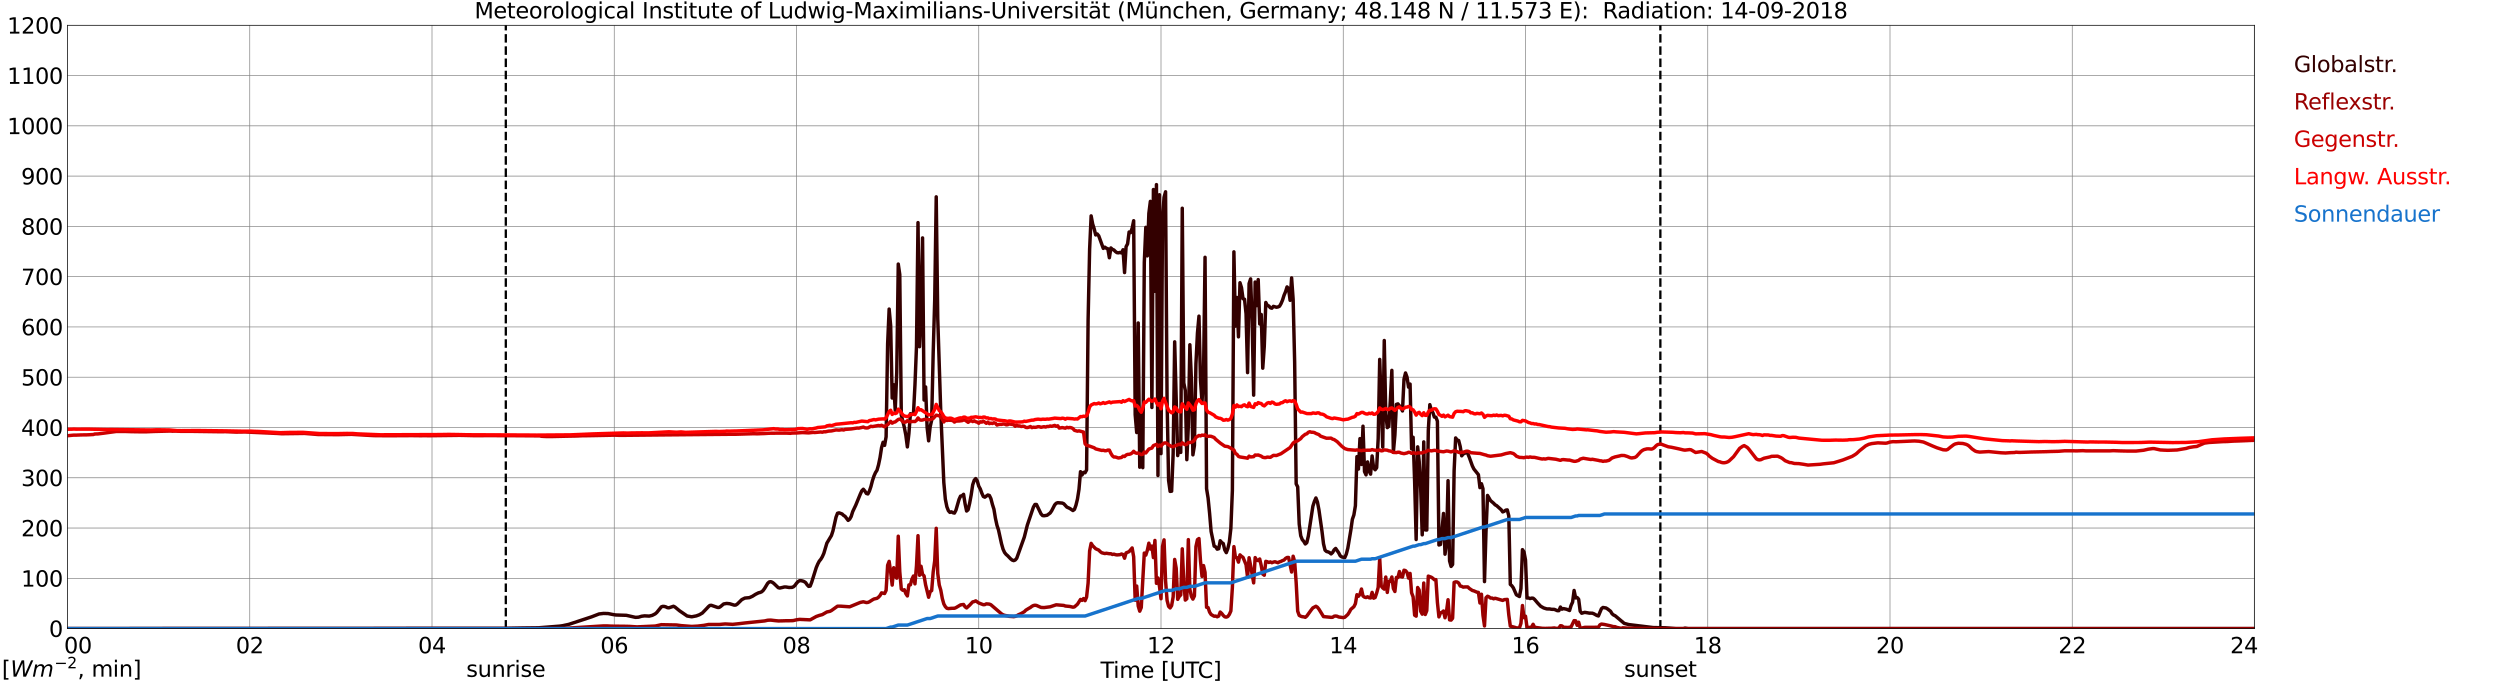 <?xml version="1.0" encoding="utf-8" standalone="no"?>
<!DOCTYPE svg PUBLIC "-//W3C//DTD SVG 1.1//EN"
  "http://www.w3.org/Graphics/SVG/1.1/DTD/svg11.dtd">
<svg xmlns:xlink="http://www.w3.org/1999/xlink" width="1085.4pt" height="296.64pt" viewBox="0 0 1085.4 296.64" xmlns="http://www.w3.org/2000/svg" version="1.1">
 <defs>
  <style type="text/css">*{stroke-linejoin: round; stroke-linecap: butt}</style>
 </defs>
 <g id="figure_1">
  <g id="patch_1">
   <path d="M 0 296.64 
L 1085.4 296.64 
L 1085.4 0 
L 0 0 
z
" style="fill: #ffffff"/>
  </g>
  <g id="axes_1">
   <g id="patch_2">
    <path d="M 29.306 272.909 
L 978.814 272.909 
L 978.814 10.976 
L 29.306 10.976 
z
" style="fill: #ffffff"/>
   </g>
   <g id="patch_3">
    <path d="M 978.814 272.909 
L 978.814 272.909 
L 978.814 10.976 
L 978.814 10.976 
z
" clip-path="url(#p4d48161833)" style="fill: #d3d3d3; opacity: 0.25; stroke: #d3d3d3; stroke-linejoin: miter"/>
   </g>
   <g id="matplotlib.axis_1">
    <g id="xtick_1">
     <g id="line2d_1">
      <path d="M 29.306 272.909 
L 29.306 10.976 
" clip-path="url(#p4d48161833)" style="fill: none; stroke: #808080; stroke-width: 0.3; stroke-linecap: square"/>
     </g>
     <g id="line2d_2"/>
     <g id="text_1">
      <!--    00 -->
      <g transform="translate(18.733 283.627) scale(0.095 -0.095)">
       <defs>
        <path id="DejaVuSans-20" transform="scale(0.016)"/>
        <path id="DejaVuSans-30" d="M 2034 4250 
Q 1547 4250 1301 3770 
Q 1056 3291 1056 2328 
Q 1056 1369 1301 889 
Q 1547 409 2034 409 
Q 2525 409 2770 889 
Q 3016 1369 3016 2328 
Q 3016 3291 2770 3770 
Q 2525 4250 2034 4250 
z
M 2034 4750 
Q 2819 4750 3233 4129 
Q 3647 3509 3647 2328 
Q 3647 1150 3233 529 
Q 2819 -91 2034 -91 
Q 1250 -91 836 529 
Q 422 1150 422 2328 
Q 422 3509 836 4129 
Q 1250 4750 2034 4750 
z
" transform="scale(0.016)"/>
       </defs>
       <use xlink:href="#DejaVuSans-20"/>
       <use xlink:href="#DejaVuSans-20" transform="translate(31.787 0)"/>
       <use xlink:href="#DejaVuSans-20" transform="translate(63.574 0)"/>
       <use xlink:href="#DejaVuSans-30" transform="translate(95.361 0)"/>
       <use xlink:href="#DejaVuSans-30" transform="translate(158.984 0)"/>
      </g>
     </g>
    </g>
    <g id="xtick_2">
     <g id="line2d_3">
      <path d="M 108.431 272.909 
L 108.431 10.976 
" clip-path="url(#p4d48161833)" style="fill: none; stroke: #808080; stroke-width: 0.3; stroke-linecap: square"/>
     </g>
     <g id="line2d_4"/>
     <g id="text_2">
      <!-- 02 -->
      <g transform="translate(102.387 283.627) scale(0.095 -0.095)">
       <defs>
        <path id="DejaVuSans-32" d="M 1228 531 
L 3431 531 
L 3431 0 
L 469 0 
L 469 531 
Q 828 903 1448 1529 
Q 2069 2156 2228 2338 
Q 2531 2678 2651 2914 
Q 2772 3150 2772 3378 
Q 2772 3750 2511 3984 
Q 2250 4219 1831 4219 
Q 1534 4219 1204 4116 
Q 875 4013 500 3803 
L 500 4441 
Q 881 4594 1212 4672 
Q 1544 4750 1819 4750 
Q 2544 4750 2975 4387 
Q 3406 4025 3406 3419 
Q 3406 3131 3298 2873 
Q 3191 2616 2906 2266 
Q 2828 2175 2409 1742 
Q 1991 1309 1228 531 
z
" transform="scale(0.016)"/>
       </defs>
       <use xlink:href="#DejaVuSans-30"/>
       <use xlink:href="#DejaVuSans-32" transform="translate(63.623 0)"/>
      </g>
     </g>
    </g>
    <g id="xtick_3">
     <g id="line2d_5">
      <path d="M 187.557 272.909 
L 187.557 10.976 
" clip-path="url(#p4d48161833)" style="fill: none; stroke: #808080; stroke-width: 0.3; stroke-linecap: square"/>
     </g>
     <g id="line2d_6"/>
     <g id="text_3">
      <!-- 04 -->
      <g transform="translate(181.513 283.627) scale(0.095 -0.095)">
       <defs>
        <path id="DejaVuSans-34" d="M 2419 4116 
L 825 1625 
L 2419 1625 
L 2419 4116 
z
M 2253 4666 
L 3047 4666 
L 3047 1625 
L 3713 1625 
L 3713 1100 
L 3047 1100 
L 3047 0 
L 2419 0 
L 2419 1100 
L 313 1100 
L 313 1709 
L 2253 4666 
z
" transform="scale(0.016)"/>
       </defs>
       <use xlink:href="#DejaVuSans-30"/>
       <use xlink:href="#DejaVuSans-34" transform="translate(63.623 0)"/>
      </g>
     </g>
    </g>
    <g id="xtick_4">
     <g id="line2d_7">
      <path d="M 266.683 272.909 
L 266.683 10.976 
" clip-path="url(#p4d48161833)" style="fill: none; stroke: #808080; stroke-width: 0.3; stroke-linecap: square"/>
     </g>
     <g id="line2d_8"/>
     <g id="text_4">
      <!-- 06 -->
      <g transform="translate(260.638 283.627) scale(0.095 -0.095)">
       <defs>
        <path id="DejaVuSans-36" d="M 2113 2584 
Q 1688 2584 1439 2293 
Q 1191 2003 1191 1497 
Q 1191 994 1439 701 
Q 1688 409 2113 409 
Q 2538 409 2786 701 
Q 3034 994 3034 1497 
Q 3034 2003 2786 2293 
Q 2538 2584 2113 2584 
z
M 3366 4563 
L 3366 3988 
Q 3128 4100 2886 4159 
Q 2644 4219 2406 4219 
Q 1781 4219 1451 3797 
Q 1122 3375 1075 2522 
Q 1259 2794 1537 2939 
Q 1816 3084 2150 3084 
Q 2853 3084 3261 2657 
Q 3669 2231 3669 1497 
Q 3669 778 3244 343 
Q 2819 -91 2113 -91 
Q 1303 -91 875 529 
Q 447 1150 447 2328 
Q 447 3434 972 4092 
Q 1497 4750 2381 4750 
Q 2619 4750 2861 4703 
Q 3103 4656 3366 4563 
z
" transform="scale(0.016)"/>
       </defs>
       <use xlink:href="#DejaVuSans-30"/>
       <use xlink:href="#DejaVuSans-36" transform="translate(63.623 0)"/>
      </g>
     </g>
    </g>
    <g id="xtick_5">
     <g id="line2d_9">
      <path d="M 345.808 272.909 
L 345.808 10.976 
" clip-path="url(#p4d48161833)" style="fill: none; stroke: #808080; stroke-width: 0.3; stroke-linecap: square"/>
     </g>
     <g id="line2d_10"/>
     <g id="text_5">
      <!-- 08 -->
      <g transform="translate(339.764 283.627) scale(0.095 -0.095)">
       <defs>
        <path id="DejaVuSans-38" d="M 2034 2216 
Q 1584 2216 1326 1975 
Q 1069 1734 1069 1313 
Q 1069 891 1326 650 
Q 1584 409 2034 409 
Q 2484 409 2743 651 
Q 3003 894 3003 1313 
Q 3003 1734 2745 1975 
Q 2488 2216 2034 2216 
z
M 1403 2484 
Q 997 2584 770 2862 
Q 544 3141 544 3541 
Q 544 4100 942 4425 
Q 1341 4750 2034 4750 
Q 2731 4750 3128 4425 
Q 3525 4100 3525 3541 
Q 3525 3141 3298 2862 
Q 3072 2584 2669 2484 
Q 3125 2378 3379 2068 
Q 3634 1759 3634 1313 
Q 3634 634 3220 271 
Q 2806 -91 2034 -91 
Q 1263 -91 848 271 
Q 434 634 434 1313 
Q 434 1759 690 2068 
Q 947 2378 1403 2484 
z
M 1172 3481 
Q 1172 3119 1398 2916 
Q 1625 2713 2034 2713 
Q 2441 2713 2670 2916 
Q 2900 3119 2900 3481 
Q 2900 3844 2670 4047 
Q 2441 4250 2034 4250 
Q 1625 4250 1398 4047 
Q 1172 3844 1172 3481 
z
" transform="scale(0.016)"/>
       </defs>
       <use xlink:href="#DejaVuSans-30"/>
       <use xlink:href="#DejaVuSans-38" transform="translate(63.623 0)"/>
      </g>
     </g>
    </g>
    <g id="xtick_6">
     <g id="line2d_11">
      <path d="M 424.934 272.909 
L 424.934 10.976 
" clip-path="url(#p4d48161833)" style="fill: none; stroke: #808080; stroke-width: 0.3; stroke-linecap: square"/>
     </g>
     <g id="line2d_12"/>
     <g id="text_6">
      <!-- 10 -->
      <g transform="translate(418.89 283.627) scale(0.095 -0.095)">
       <defs>
        <path id="DejaVuSans-31" d="M 794 531 
L 1825 531 
L 1825 4091 
L 703 3866 
L 703 4441 
L 1819 4666 
L 2450 4666 
L 2450 531 
L 3481 531 
L 3481 0 
L 794 0 
L 794 531 
z
" transform="scale(0.016)"/>
       </defs>
       <use xlink:href="#DejaVuSans-31"/>
       <use xlink:href="#DejaVuSans-30" transform="translate(63.623 0)"/>
      </g>
     </g>
    </g>
    <g id="xtick_7">
     <g id="line2d_13">
      <path d="M 504.06 272.909 
L 504.06 10.976 
" clip-path="url(#p4d48161833)" style="fill: none; stroke: #808080; stroke-width: 0.3; stroke-linecap: square"/>
     </g>
     <g id="line2d_14"/>
     <g id="text_7">
      <!-- 12 -->
      <g transform="translate(498.015 283.627) scale(0.095 -0.095)">
       <use xlink:href="#DejaVuSans-31"/>
       <use xlink:href="#DejaVuSans-32" transform="translate(63.623 0)"/>
      </g>
     </g>
    </g>
    <g id="xtick_8">
     <g id="line2d_15">
      <path d="M 583.185 272.909 
L 583.185 10.976 
" clip-path="url(#p4d48161833)" style="fill: none; stroke: #808080; stroke-width: 0.3; stroke-linecap: square"/>
     </g>
     <g id="line2d_16"/>
     <g id="text_8">
      <!-- 14 -->
      <g transform="translate(577.141 283.627) scale(0.095 -0.095)">
       <use xlink:href="#DejaVuSans-31"/>
       <use xlink:href="#DejaVuSans-34" transform="translate(63.623 0)"/>
      </g>
     </g>
    </g>
    <g id="xtick_9">
     <g id="line2d_17">
      <path d="M 662.311 272.909 
L 662.311 10.976 
" clip-path="url(#p4d48161833)" style="fill: none; stroke: #808080; stroke-width: 0.3; stroke-linecap: square"/>
     </g>
     <g id="line2d_18"/>
     <g id="text_9">
      <!-- 16 -->
      <g transform="translate(656.267 283.627) scale(0.095 -0.095)">
       <use xlink:href="#DejaVuSans-31"/>
       <use xlink:href="#DejaVuSans-36" transform="translate(63.623 0)"/>
      </g>
     </g>
    </g>
    <g id="xtick_10">
     <g id="line2d_19">
      <path d="M 741.437 272.909 
L 741.437 10.976 
" clip-path="url(#p4d48161833)" style="fill: none; stroke: #808080; stroke-width: 0.3; stroke-linecap: square"/>
     </g>
     <g id="line2d_20"/>
     <g id="text_10">
      <!-- 18 -->
      <g transform="translate(735.392 283.627) scale(0.095 -0.095)">
       <use xlink:href="#DejaVuSans-31"/>
       <use xlink:href="#DejaVuSans-38" transform="translate(63.623 0)"/>
      </g>
     </g>
    </g>
    <g id="xtick_11">
     <g id="line2d_21">
      <path d="M 820.562 272.909 
L 820.562 10.976 
" clip-path="url(#p4d48161833)" style="fill: none; stroke: #808080; stroke-width: 0.3; stroke-linecap: square"/>
     </g>
     <g id="line2d_22"/>
     <g id="text_11">
      <!-- 20 -->
      <g transform="translate(814.518 283.627) scale(0.095 -0.095)">
       <use xlink:href="#DejaVuSans-32"/>
       <use xlink:href="#DejaVuSans-30" transform="translate(63.623 0)"/>
      </g>
     </g>
    </g>
    <g id="xtick_12">
     <g id="line2d_23">
      <path d="M 899.688 272.909 
L 899.688 10.976 
" clip-path="url(#p4d48161833)" style="fill: none; stroke: #808080; stroke-width: 0.3; stroke-linecap: square"/>
     </g>
     <g id="line2d_24"/>
     <g id="text_12">
      <!-- 22 -->
      <g transform="translate(893.644 283.627) scale(0.095 -0.095)">
       <use xlink:href="#DejaVuSans-32"/>
       <use xlink:href="#DejaVuSans-32" transform="translate(63.623 0)"/>
      </g>
     </g>
    </g>
    <g id="xtick_13">
     <g id="line2d_25">
      <path d="M 978.814 272.909 
L 978.814 10.976 
" clip-path="url(#p4d48161833)" style="fill: none; stroke: #808080; stroke-width: 0.3; stroke-linecap: square"/>
     </g>
     <g id="line2d_26"/>
     <g id="text_13">
      <!-- 24    -->
      <g transform="translate(968.241 283.627) scale(0.095 -0.095)">
       <use xlink:href="#DejaVuSans-32"/>
       <use xlink:href="#DejaVuSans-34" transform="translate(63.623 0)"/>
       <use xlink:href="#DejaVuSans-20" transform="translate(127.246 0)"/>
       <use xlink:href="#DejaVuSans-20" transform="translate(159.033 0)"/>
       <use xlink:href="#DejaVuSans-20" transform="translate(190.82 0)"/>
      </g>
     </g>
    </g>
    <g id="text_14">
     <!-- Time [UTC] -->
     <g transform="translate(477.806 294.322) scale(0.095 -0.095)">
      <defs>
       <path id="DejaVuSans-54" d="M -19 4666 
L 3928 4666 
L 3928 4134 
L 2272 4134 
L 2272 0 
L 1638 0 
L 1638 4134 
L -19 4134 
L -19 4666 
z
" transform="scale(0.016)"/>
       <path id="DejaVuSans-69" d="M 603 3500 
L 1178 3500 
L 1178 0 
L 603 0 
L 603 3500 
z
M 603 4863 
L 1178 4863 
L 1178 4134 
L 603 4134 
L 603 4863 
z
" transform="scale(0.016)"/>
       <path id="DejaVuSans-6d" d="M 3328 2828 
Q 3544 3216 3844 3400 
Q 4144 3584 4550 3584 
Q 5097 3584 5394 3201 
Q 5691 2819 5691 2113 
L 5691 0 
L 5113 0 
L 5113 2094 
Q 5113 2597 4934 2840 
Q 4756 3084 4391 3084 
Q 3944 3084 3684 2787 
Q 3425 2491 3425 1978 
L 3425 0 
L 2847 0 
L 2847 2094 
Q 2847 2600 2669 2842 
Q 2491 3084 2119 3084 
Q 1678 3084 1418 2786 
Q 1159 2488 1159 1978 
L 1159 0 
L 581 0 
L 581 3500 
L 1159 3500 
L 1159 2956 
Q 1356 3278 1631 3431 
Q 1906 3584 2284 3584 
Q 2666 3584 2933 3390 
Q 3200 3197 3328 2828 
z
" transform="scale(0.016)"/>
       <path id="DejaVuSans-65" d="M 3597 1894 
L 3597 1613 
L 953 1613 
Q 991 1019 1311 708 
Q 1631 397 2203 397 
Q 2534 397 2845 478 
Q 3156 559 3463 722 
L 3463 178 
Q 3153 47 2828 -22 
Q 2503 -91 2169 -91 
Q 1331 -91 842 396 
Q 353 884 353 1716 
Q 353 2575 817 3079 
Q 1281 3584 2069 3584 
Q 2775 3584 3186 3129 
Q 3597 2675 3597 1894 
z
M 3022 2063 
Q 3016 2534 2758 2815 
Q 2500 3097 2075 3097 
Q 1594 3097 1305 2825 
Q 1016 2553 972 2059 
L 3022 2063 
z
" transform="scale(0.016)"/>
       <path id="DejaVuSans-5b" d="M 550 4863 
L 1875 4863 
L 1875 4416 
L 1125 4416 
L 1125 -397 
L 1875 -397 
L 1875 -844 
L 550 -844 
L 550 4863 
z
" transform="scale(0.016)"/>
       <path id="DejaVuSans-55" d="M 556 4666 
L 1191 4666 
L 1191 1831 
Q 1191 1081 1462 751 
Q 1734 422 2344 422 
Q 2950 422 3222 751 
Q 3494 1081 3494 1831 
L 3494 4666 
L 4128 4666 
L 4128 1753 
Q 4128 841 3676 375 
Q 3225 -91 2344 -91 
Q 1459 -91 1007 375 
Q 556 841 556 1753 
L 556 4666 
z
" transform="scale(0.016)"/>
       <path id="DejaVuSans-43" d="M 4122 4306 
L 4122 3641 
Q 3803 3938 3442 4084 
Q 3081 4231 2675 4231 
Q 1875 4231 1450 3742 
Q 1025 3253 1025 2328 
Q 1025 1406 1450 917 
Q 1875 428 2675 428 
Q 3081 428 3442 575 
Q 3803 722 4122 1019 
L 4122 359 
Q 3791 134 3420 21 
Q 3050 -91 2638 -91 
Q 1578 -91 968 557 
Q 359 1206 359 2328 
Q 359 3453 968 4101 
Q 1578 4750 2638 4750 
Q 3056 4750 3426 4639 
Q 3797 4528 4122 4306 
z
" transform="scale(0.016)"/>
       <path id="DejaVuSans-5d" d="M 1947 4863 
L 1947 -844 
L 622 -844 
L 622 -397 
L 1369 -397 
L 1369 4416 
L 622 4416 
L 622 4863 
L 1947 4863 
z
" transform="scale(0.016)"/>
      </defs>
      <use xlink:href="#DejaVuSans-54"/>
      <use xlink:href="#DejaVuSans-69" transform="translate(57.959 0)"/>
      <use xlink:href="#DejaVuSans-6d" transform="translate(85.742 0)"/>
      <use xlink:href="#DejaVuSans-65" transform="translate(183.154 0)"/>
      <use xlink:href="#DejaVuSans-20" transform="translate(244.678 0)"/>
      <use xlink:href="#DejaVuSans-5b" transform="translate(276.465 0)"/>
      <use xlink:href="#DejaVuSans-55" transform="translate(315.479 0)"/>
      <use xlink:href="#DejaVuSans-54" transform="translate(388.672 0)"/>
      <use xlink:href="#DejaVuSans-43" transform="translate(443.881 0)"/>
      <use xlink:href="#DejaVuSans-5d" transform="translate(513.705 0)"/>
     </g>
    </g>
   </g>
   <g id="matplotlib.axis_2">
    <g id="ytick_1">
     <g id="line2d_27">
      <path d="M 29.306 272.909 
L 978.814 272.909 
" clip-path="url(#p4d48161833)" style="fill: none; stroke: #808080; stroke-width: 0.3; stroke-linecap: square"/>
     </g>
     <g id="line2d_28"/>
     <g id="text_15">
      <!-- 0 -->
      <g transform="translate(21.261 276.518) scale(0.095 -0.095)">
       <use xlink:href="#DejaVuSans-30"/>
      </g>
     </g>
    </g>
    <g id="ytick_2">
     <g id="line2d_29">
      <path d="M 29.306 251.081 
L 978.814 251.081 
" clip-path="url(#p4d48161833)" style="fill: none; stroke: #808080; stroke-width: 0.3; stroke-linecap: square"/>
     </g>
     <g id="line2d_30"/>
     <g id="text_16">
      <!-- 100 -->
      <g transform="translate(9.173 254.69) scale(0.095 -0.095)">
       <use xlink:href="#DejaVuSans-31"/>
       <use xlink:href="#DejaVuSans-30" transform="translate(63.623 0)"/>
       <use xlink:href="#DejaVuSans-30" transform="translate(127.246 0)"/>
      </g>
     </g>
    </g>
    <g id="ytick_3">
     <g id="line2d_31">
      <path d="M 29.306 229.253 
L 978.814 229.253 
" clip-path="url(#p4d48161833)" style="fill: none; stroke: #808080; stroke-width: 0.3; stroke-linecap: square"/>
     </g>
     <g id="line2d_32"/>
     <g id="text_17">
      <!-- 200 -->
      <g transform="translate(9.173 232.863) scale(0.095 -0.095)">
       <use xlink:href="#DejaVuSans-32"/>
       <use xlink:href="#DejaVuSans-30" transform="translate(63.623 0)"/>
       <use xlink:href="#DejaVuSans-30" transform="translate(127.246 0)"/>
      </g>
     </g>
    </g>
    <g id="ytick_4">
     <g id="line2d_33">
      <path d="M 29.306 207.426 
L 978.814 207.426 
" clip-path="url(#p4d48161833)" style="fill: none; stroke: #808080; stroke-width: 0.3; stroke-linecap: square"/>
     </g>
     <g id="line2d_34"/>
     <g id="text_18">
      <!-- 300 -->
      <g transform="translate(9.173 211.035) scale(0.095 -0.095)">
       <defs>
        <path id="DejaVuSans-33" d="M 2597 2516 
Q 3050 2419 3304 2112 
Q 3559 1806 3559 1356 
Q 3559 666 3084 287 
Q 2609 -91 1734 -91 
Q 1441 -91 1130 -33 
Q 819 25 488 141 
L 488 750 
Q 750 597 1062 519 
Q 1375 441 1716 441 
Q 2309 441 2620 675 
Q 2931 909 2931 1356 
Q 2931 1769 2642 2001 
Q 2353 2234 1838 2234 
L 1294 2234 
L 1294 2753 
L 1863 2753 
Q 2328 2753 2575 2939 
Q 2822 3125 2822 3475 
Q 2822 3834 2567 4026 
Q 2313 4219 1838 4219 
Q 1578 4219 1281 4162 
Q 984 4106 628 3988 
L 628 4550 
Q 988 4650 1302 4700 
Q 1616 4750 1894 4750 
Q 2613 4750 3031 4423 
Q 3450 4097 3450 3541 
Q 3450 3153 3228 2886 
Q 3006 2619 2597 2516 
z
" transform="scale(0.016)"/>
       </defs>
       <use xlink:href="#DejaVuSans-33"/>
       <use xlink:href="#DejaVuSans-30" transform="translate(63.623 0)"/>
       <use xlink:href="#DejaVuSans-30" transform="translate(127.246 0)"/>
      </g>
     </g>
    </g>
    <g id="ytick_5">
     <g id="line2d_35">
      <path d="M 29.306 185.598 
L 978.814 185.598 
" clip-path="url(#p4d48161833)" style="fill: none; stroke: #808080; stroke-width: 0.3; stroke-linecap: square"/>
     </g>
     <g id="line2d_36"/>
     <g id="text_19">
      <!-- 400 -->
      <g transform="translate(9.173 189.207) scale(0.095 -0.095)">
       <use xlink:href="#DejaVuSans-34"/>
       <use xlink:href="#DejaVuSans-30" transform="translate(63.623 0)"/>
       <use xlink:href="#DejaVuSans-30" transform="translate(127.246 0)"/>
      </g>
     </g>
    </g>
    <g id="ytick_6">
     <g id="line2d_37">
      <path d="M 29.306 163.77 
L 978.814 163.77 
" clip-path="url(#p4d48161833)" style="fill: none; stroke: #808080; stroke-width: 0.3; stroke-linecap: square"/>
     </g>
     <g id="line2d_38"/>
     <g id="text_20">
      <!-- 500 -->
      <g transform="translate(9.173 167.379) scale(0.095 -0.095)">
       <defs>
        <path id="DejaVuSans-35" d="M 691 4666 
L 3169 4666 
L 3169 4134 
L 1269 4134 
L 1269 2991 
Q 1406 3038 1543 3061 
Q 1681 3084 1819 3084 
Q 2600 3084 3056 2656 
Q 3513 2228 3513 1497 
Q 3513 744 3044 326 
Q 2575 -91 1722 -91 
Q 1428 -91 1123 -41 
Q 819 9 494 109 
L 494 744 
Q 775 591 1075 516 
Q 1375 441 1709 441 
Q 2250 441 2565 725 
Q 2881 1009 2881 1497 
Q 2881 1984 2565 2268 
Q 2250 2553 1709 2553 
Q 1456 2553 1204 2497 
Q 953 2441 691 2322 
L 691 4666 
z
" transform="scale(0.016)"/>
       </defs>
       <use xlink:href="#DejaVuSans-35"/>
       <use xlink:href="#DejaVuSans-30" transform="translate(63.623 0)"/>
       <use xlink:href="#DejaVuSans-30" transform="translate(127.246 0)"/>
      </g>
     </g>
    </g>
    <g id="ytick_7">
     <g id="line2d_39">
      <path d="M 29.306 141.942 
L 978.814 141.942 
" clip-path="url(#p4d48161833)" style="fill: none; stroke: #808080; stroke-width: 0.3; stroke-linecap: square"/>
     </g>
     <g id="line2d_40"/>
     <g id="text_21">
      <!-- 600 -->
      <g transform="translate(9.173 145.551) scale(0.095 -0.095)">
       <use xlink:href="#DejaVuSans-36"/>
       <use xlink:href="#DejaVuSans-30" transform="translate(63.623 0)"/>
       <use xlink:href="#DejaVuSans-30" transform="translate(127.246 0)"/>
      </g>
     </g>
    </g>
    <g id="ytick_8">
     <g id="line2d_41">
      <path d="M 29.306 120.114 
L 978.814 120.114 
" clip-path="url(#p4d48161833)" style="fill: none; stroke: #808080; stroke-width: 0.3; stroke-linecap: square"/>
     </g>
     <g id="line2d_42"/>
     <g id="text_22">
      <!-- 700 -->
      <g transform="translate(9.173 123.724) scale(0.095 -0.095)">
       <defs>
        <path id="DejaVuSans-37" d="M 525 4666 
L 3525 4666 
L 3525 4397 
L 1831 0 
L 1172 0 
L 2766 4134 
L 525 4134 
L 525 4666 
z
" transform="scale(0.016)"/>
       </defs>
       <use xlink:href="#DejaVuSans-37"/>
       <use xlink:href="#DejaVuSans-30" transform="translate(63.623 0)"/>
       <use xlink:href="#DejaVuSans-30" transform="translate(127.246 0)"/>
      </g>
     </g>
    </g>
    <g id="ytick_9">
     <g id="line2d_43">
      <path d="M 29.306 98.287 
L 978.814 98.287 
" clip-path="url(#p4d48161833)" style="fill: none; stroke: #808080; stroke-width: 0.3; stroke-linecap: square"/>
     </g>
     <g id="line2d_44"/>
     <g id="text_23">
      <!-- 800 -->
      <g transform="translate(9.173 101.896) scale(0.095 -0.095)">
       <use xlink:href="#DejaVuSans-38"/>
       <use xlink:href="#DejaVuSans-30" transform="translate(63.623 0)"/>
       <use xlink:href="#DejaVuSans-30" transform="translate(127.246 0)"/>
      </g>
     </g>
    </g>
    <g id="ytick_10">
     <g id="line2d_45">
      <path d="M 29.306 76.459 
L 978.814 76.459 
" clip-path="url(#p4d48161833)" style="fill: none; stroke: #808080; stroke-width: 0.3; stroke-linecap: square"/>
     </g>
     <g id="line2d_46"/>
     <g id="text_24">
      <!-- 900 -->
      <g transform="translate(9.173 80.068) scale(0.095 -0.095)">
       <defs>
        <path id="DejaVuSans-39" d="M 703 97 
L 703 672 
Q 941 559 1184 500 
Q 1428 441 1663 441 
Q 2288 441 2617 861 
Q 2947 1281 2994 2138 
Q 2813 1869 2534 1725 
Q 2256 1581 1919 1581 
Q 1219 1581 811 2004 
Q 403 2428 403 3163 
Q 403 3881 828 4315 
Q 1253 4750 1959 4750 
Q 2769 4750 3195 4129 
Q 3622 3509 3622 2328 
Q 3622 1225 3098 567 
Q 2575 -91 1691 -91 
Q 1453 -91 1209 -44 
Q 966 3 703 97 
z
M 1959 2075 
Q 2384 2075 2632 2365 
Q 2881 2656 2881 3163 
Q 2881 3666 2632 3958 
Q 2384 4250 1959 4250 
Q 1534 4250 1286 3958 
Q 1038 3666 1038 3163 
Q 1038 2656 1286 2365 
Q 1534 2075 1959 2075 
z
" transform="scale(0.016)"/>
       </defs>
       <use xlink:href="#DejaVuSans-39"/>
       <use xlink:href="#DejaVuSans-30" transform="translate(63.623 0)"/>
       <use xlink:href="#DejaVuSans-30" transform="translate(127.246 0)"/>
      </g>
     </g>
    </g>
    <g id="ytick_11">
     <g id="line2d_47">
      <path d="M 29.306 54.631 
L 978.814 54.631 
" clip-path="url(#p4d48161833)" style="fill: none; stroke: #808080; stroke-width: 0.3; stroke-linecap: square"/>
     </g>
     <g id="line2d_48"/>
     <g id="text_25">
      <!-- 1000 -->
      <g transform="translate(3.128 58.24) scale(0.095 -0.095)">
       <use xlink:href="#DejaVuSans-31"/>
       <use xlink:href="#DejaVuSans-30" transform="translate(63.623 0)"/>
       <use xlink:href="#DejaVuSans-30" transform="translate(127.246 0)"/>
       <use xlink:href="#DejaVuSans-30" transform="translate(190.869 0)"/>
      </g>
     </g>
    </g>
    <g id="ytick_12">
     <g id="line2d_49">
      <path d="M 29.306 32.803 
L 978.814 32.803 
" clip-path="url(#p4d48161833)" style="fill: none; stroke: #808080; stroke-width: 0.3; stroke-linecap: square"/>
     </g>
     <g id="line2d_50"/>
     <g id="text_26">
      <!-- 1100 -->
      <g transform="translate(3.128 36.413) scale(0.095 -0.095)">
       <use xlink:href="#DejaVuSans-31"/>
       <use xlink:href="#DejaVuSans-31" transform="translate(63.623 0)"/>
       <use xlink:href="#DejaVuSans-30" transform="translate(127.246 0)"/>
       <use xlink:href="#DejaVuSans-30" transform="translate(190.869 0)"/>
      </g>
     </g>
    </g>
    <g id="ytick_13">
     <g id="line2d_51">
      <path d="M 29.306 10.976 
L 978.814 10.976 
" clip-path="url(#p4d48161833)" style="fill: none; stroke: #808080; stroke-width: 0.3; stroke-linecap: square"/>
     </g>
     <g id="line2d_52"/>
     <g id="text_27">
      <!-- 1200 -->
      <g transform="translate(3.128 14.585) scale(0.095 -0.095)">
       <use xlink:href="#DejaVuSans-31"/>
       <use xlink:href="#DejaVuSans-32" transform="translate(63.623 0)"/>
       <use xlink:href="#DejaVuSans-30" transform="translate(127.246 0)"/>
       <use xlink:href="#DejaVuSans-30" transform="translate(190.869 0)"/>
      </g>
     </g>
    </g>
   </g>
   <g id="line2d_53">
    <path d="M 219.603 272.909 
L 219.603 10.976 
" clip-path="url(#p4d48161833)" style="fill: none; stroke-dasharray: 3.7,1.6; stroke-dashoffset: 0; stroke: #000000"/>
   </g>
   <g id="line2d_54">
    <path d="M 720.864 272.909 
L 720.864 10.976 
" clip-path="url(#p4d48161833)" style="fill: none; stroke-dasharray: 3.7,1.6; stroke-dashoffset: 0; stroke: #000000"/>
   </g>
   <g id="line2d_55">
    <path d="M 29.306 272.909 
L 219.207 272.817 
L 227.12 272.649 
L 233.714 272.564 
L 242.945 271.844 
L 244.264 271.654 
L 246.901 271.084 
L 256.792 267.825 
L 260.089 266.557 
L 262.067 266.323 
L 264.045 266.387 
L 266.023 266.788 
L 267.342 267 
L 271.958 267.148 
L 275.914 268.037 
L 277.233 267.952 
L 278.552 267.55 
L 279.87 267.382 
L 281.849 267.487 
L 283.167 267.17 
L 284.486 266.494 
L 285.145 265.922 
L 287.124 263.468 
L 287.783 263.257 
L 288.442 263.3 
L 289.102 263.49 
L 289.761 263.828 
L 290.42 263.892 
L 292.399 263.215 
L 293.058 263.553 
L 295.036 265.182 
L 297.014 266.535 
L 298.333 267.445 
L 300.311 267.784 
L 302.289 267.402 
L 303.608 266.917 
L 304.927 266.155 
L 306.905 264.103 
L 307.564 263.383 
L 308.224 262.833 
L 308.883 262.813 
L 311.521 263.721 
L 312.18 263.743 
L 312.839 263.342 
L 314.158 262.22 
L 315.477 261.988 
L 316.796 262.115 
L 318.774 262.728 
L 319.433 262.687 
L 320.093 262.263 
L 322.071 260.316 
L 323.39 259.662 
L 325.368 259.472 
L 326.686 258.878 
L 328.005 258.033 
L 329.324 257.376 
L 329.983 257.23 
L 330.643 256.955 
L 331.302 256.383 
L 331.961 255.473 
L 333.28 253.275 
L 333.94 252.661 
L 334.599 252.533 
L 335.258 252.788 
L 335.918 253.253 
L 337.896 255.156 
L 338.555 255.305 
L 339.874 255.008 
L 340.533 254.84 
L 341.193 254.84 
L 342.512 255.052 
L 343.83 255.03 
L 344.49 254.755 
L 345.149 254.163 
L 345.808 253.231 
L 346.468 252.513 
L 347.127 252.111 
L 347.787 252.111 
L 348.446 252.238 
L 349.105 252.491 
L 349.765 252.936 
L 350.424 253.888 
L 351.083 254.584 
L 351.743 254.458 
L 352.402 252.766 
L 354.38 246.443 
L 355.04 244.878 
L 355.699 243.629 
L 356.359 242.826 
L 357.018 241.726 
L 357.677 240.246 
L 358.996 235.804 
L 360.974 232.503 
L 361.634 230.473 
L 362.952 224.571 
L 363.612 222.838 
L 364.271 222.648 
L 365.59 223.133 
L 366.249 223.768 
L 366.909 224.191 
L 368.227 225.927 
L 368.887 225.396 
L 369.546 224.233 
L 370.206 222.118 
L 371.524 219.348 
L 373.502 214.526 
L 374.162 213.088 
L 374.821 212.411 
L 375.481 213.192 
L 376.14 214.229 
L 376.799 214.441 
L 377.459 213.214 
L 378.118 211.248 
L 378.777 208.687 
L 379.437 206.679 
L 380.096 205.197 
L 380.756 204.162 
L 381.415 201.835 
L 382.074 198.662 
L 382.734 194.368 
L 383.393 192.022 
L 384.053 193.353 
L 384.712 189.632 
L 385.371 149.274 
L 386.031 134.193 
L 386.69 141.386 
L 387.349 172.815 
L 388.009 167.042 
L 388.668 178.124 
L 389.328 161.775 
L 389.987 114.651 
L 390.646 119.198 
L 391.306 180.134 
L 392.624 185.548 
L 393.284 188.996 
L 393.943 194.03 
L 394.603 188.32 
L 395.262 179.626 
L 395.921 179.859 
L 396.581 179.796 
L 397.24 167.105 
L 397.899 150.564 
L 398.559 96.652 
L 399.218 150.523 
L 399.878 136.097 
L 400.537 103.292 
L 401.196 173.682 
L 401.856 167.994 
L 402.515 185.591 
L 403.175 191.386 
L 403.834 185.316 
L 404.493 182.439 
L 405.153 153.21 
L 405.812 130.26 
L 406.471 85.463 
L 407.131 138.17 
L 408.45 178.993 
L 409.768 209.49 
L 410.428 216.724 
L 411.087 220.003 
L 411.746 221.716 
L 412.406 222.456 
L 413.065 222.225 
L 413.725 222.605 
L 414.384 222.753 
L 415.043 221.463 
L 416.362 216.853 
L 417.022 215.393 
L 417.681 215.244 
L 418.34 214.609 
L 419 218.734 
L 419.659 221.865 
L 420.318 221.315 
L 420.978 218.481 
L 421.637 214.928 
L 422.297 210.508 
L 422.956 208.519 
L 423.615 207.779 
L 424.275 208.794 
L 424.934 211.058 
L 425.593 212.263 
L 426.253 214.081 
L 426.912 215.541 
L 427.572 215.858 
L 428.89 214.906 
L 429.55 215.118 
L 430.209 216.471 
L 430.869 219.01 
L 431.528 221.103 
L 432.187 225.08 
L 432.847 228.083 
L 433.506 230.091 
L 434.825 236.098 
L 435.484 238.425 
L 436.144 239.864 
L 436.803 240.689 
L 437.462 241.261 
L 438.781 242.636 
L 439.44 243.164 
L 440.1 243.395 
L 440.759 243.142 
L 441.419 242.38 
L 444.716 233.18 
L 446.034 227.957 
L 448.672 220.151 
L 449.331 219.031 
L 449.991 219.031 
L 451.969 223.113 
L 452.628 223.831 
L 453.287 223.916 
L 454.606 223.705 
L 455.925 222.731 
L 456.584 221.779 
L 457.903 219.199 
L 458.563 218.501 
L 459.222 218.248 
L 461.2 218.418 
L 461.859 218.713 
L 463.178 220.151 
L 464.497 220.764 
L 465.816 221.653 
L 466.475 221.188 
L 467.134 219.348 
L 467.794 216.661 
L 468.453 212.431 
L 469.113 204.795 
L 469.772 206.234 
L 470.431 205.092 
L 471.091 205.241 
L 471.75 204.033 
L 472.409 138.995 
L 473.069 108.179 
L 473.728 93.733 
L 474.388 97.243 
L 475.047 99.317 
L 475.706 102.002 
L 476.366 101.581 
L 477.025 102.384 
L 479.003 107.841 
L 479.663 107.31 
L 480.322 107.777 
L 480.981 108.009 
L 481.641 111.901 
L 482.3 107.651 
L 482.96 108.264 
L 483.619 108.539 
L 484.278 109.216 
L 484.938 109.7 
L 485.597 109.766 
L 486.256 109.596 
L 486.916 109.829 
L 487.575 108.432 
L 488.235 118.331 
L 488.894 107.12 
L 489.553 105.874 
L 490.213 100.734 
L 490.872 101.009 
L 491.532 99.062 
L 492.191 95.827 
L 492.85 180.008 
L 493.51 187.791 
L 494.169 140.222 
L 494.828 202.85 
L 495.488 180.134 
L 496.147 203.04 
L 496.807 113.953 
L 497.466 98.704 
L 498.125 111.097 
L 498.785 92.675 
L 499.444 87.43 
L 500.103 176.919 
L 500.763 82.289 
L 501.422 126.475 
L 502.082 80.154 
L 502.741 206.445 
L 503.4 84.553 
L 504.06 196.948 
L 504.719 95.235 
L 505.379 85.694 
L 506.038 83.263 
L 506.697 173.747 
L 507.357 208.604 
L 508.016 213.341 
L 508.675 213.256 
L 509.335 196.948 
L 509.994 148.408 
L 511.313 197.795 
L 511.972 193.67 
L 512.632 196.42 
L 513.291 90.411 
L 513.95 166.239 
L 514.61 169.537 
L 515.269 199.572 
L 515.929 184.788 
L 516.588 149.676 
L 517.247 164.44 
L 517.907 197.479 
L 518.566 193.46 
L 519.226 157.925 
L 519.885 144.579 
L 520.544 137.26 
L 521.204 165.053 
L 521.863 174.636 
L 522.522 162.727 
L 523.182 111.711 
L 523.841 212.156 
L 524.501 216.218 
L 525.16 222.901 
L 525.819 230.748 
L 527.138 237.116 
L 527.797 237.41 
L 528.457 238.425 
L 529.116 238.235 
L 529.776 234.767 
L 530.435 235.57 
L 531.094 235.994 
L 531.754 238.785 
L 532.413 239.927 
L 533.073 238.194 
L 533.732 235.276 
L 534.391 229.395 
L 535.051 212.917 
L 535.71 109.342 
L 536.369 141.597 
L 537.029 129.16 
L 537.688 146.251 
L 538.348 122.751 
L 539.007 124.888 
L 539.666 129.688 
L 540.326 129.922 
L 540.985 136.226 
L 541.644 161.775 
L 542.304 123.111 
L 542.963 121.081 
L 543.623 139.546 
L 544.282 171.567 
L 544.941 122.454 
L 545.601 132.692 
L 546.26 121.398 
L 546.919 140.665 
L 547.579 136.542 
L 548.238 159.85 
L 548.898 150.374 
L 549.557 131.319 
L 550.216 132.587 
L 550.876 132.84 
L 551.535 133.624 
L 552.195 133.814 
L 552.854 133.01 
L 554.173 133.39 
L 554.832 133.264 
L 555.491 132.988 
L 556.151 131.867 
L 556.81 130.323 
L 557.47 128.23 
L 558.129 126.665 
L 558.788 124.57 
L 559.448 125.312 
L 560.107 130.387 
L 560.766 120.658 
L 561.426 129.944 
L 562.085 157.185 
L 562.745 210.084 
L 563.404 211.374 
L 564.063 227.533 
L 564.723 232.61 
L 565.382 234.28 
L 566.042 235.042 
L 566.701 236.162 
L 567.36 235.614 
L 568.02 232.778 
L 569.998 219.771 
L 570.657 217.698 
L 571.317 216.196 
L 571.976 217.931 
L 572.635 221.4 
L 573.954 230.685 
L 574.613 236.098 
L 575.273 238.849 
L 575.932 239.44 
L 576.592 239.611 
L 577.251 239.907 
L 577.91 240.477 
L 578.57 239.864 
L 579.229 238.722 
L 579.889 238.109 
L 581.207 240.012 
L 581.867 241.302 
L 582.526 241.789 
L 583.845 242.105 
L 584.504 240.584 
L 585.164 238.024 
L 586.482 230.135 
L 587.142 225.481 
L 587.801 223.556 
L 588.46 219.581 
L 589.12 198.26 
L 589.779 203.654 
L 590.439 190.435 
L 591.098 201.646 
L 591.757 185.041 
L 592.417 204.732 
L 593.076 206.17 
L 593.736 200.545 
L 594.395 204.52 
L 595.054 205.854 
L 595.714 197.963 
L 596.373 203.104 
L 597.032 203.951 
L 597.692 203.082 
L 598.351 190.413 
L 599.011 156.043 
L 600.329 194.156 
L 600.989 147.836 
L 601.648 179.626 
L 602.307 185.655 
L 602.967 185.104 
L 603.626 173.916 
L 604.286 160.801 
L 604.945 196.357 
L 605.604 188.933 
L 606.264 175.566 
L 606.923 175.354 
L 608.242 177.046 
L 608.901 178.421 
L 609.561 164.608 
L 610.22 161.923 
L 610.879 163.763 
L 611.539 168.079 
L 612.198 166.745 
L 612.858 194.896 
L 613.517 189.843 
L 614.176 209.132 
L 614.836 234.239 
L 615.495 194.008 
L 616.154 200.353 
L 616.814 212.389 
L 617.473 232.207 
L 618.133 191.851 
L 618.792 230.072 
L 619.451 230.113 
L 620.111 186.881 
L 620.77 175.692 
L 621.429 178.082 
L 622.089 179.139 
L 622.748 181.086 
L 623.408 181.149 
L 624.067 182.885 
L 624.726 236.607 
L 625.386 236.395 
L 626.045 230.24 
L 626.705 222.923 
L 627.364 240.604 
L 628.023 235.74 
L 628.683 208.687 
L 629.342 243.524 
L 630.001 245.914 
L 630.661 245.089 
L 631.32 204.374 
L 631.98 190.138 
L 632.639 191.026 
L 633.298 191.26 
L 633.958 193.84 
L 634.617 197.9 
L 635.276 197.077 
L 635.936 196.802 
L 636.595 196.167 
L 637.255 196.948 
L 637.914 198.577 
L 639.233 202.259 
L 639.892 203.612 
L 641.87 206.085 
L 642.53 211.712 
L 643.189 210.021 
L 643.848 212.219 
L 644.508 252.513 
L 645.167 230.748 
L 645.827 215.096 
L 647.145 217.359 
L 648.464 218.481 
L 649.123 219.178 
L 649.783 219.538 
L 651.761 221.315 
L 652.42 222.247 
L 653.08 221.972 
L 653.739 221.485 
L 654.399 221.378 
L 655.058 223.98 
L 655.717 253.718 
L 656.377 254.309 
L 657.036 255.241 
L 658.355 258.245 
L 659.674 258.985 
L 660.333 255.516 
L 660.992 238.637 
L 661.652 239.611 
L 662.311 243.142 
L 662.97 259.64 
L 663.63 259.598 
L 664.289 259.873 
L 664.949 259.683 
L 665.608 259.703 
L 666.267 260.253 
L 667.586 261.818 
L 668.905 263.215 
L 670.224 263.955 
L 671.542 264.357 
L 672.861 264.379 
L 673.521 264.527 
L 674.839 264.568 
L 676.158 265.14 
L 676.817 265.118 
L 677.477 263.553 
L 678.136 264.483 
L 678.796 264.23 
L 680.114 264.505 
L 681.433 265.055 
L 682.092 262.855 
L 682.752 261.416 
L 683.411 256.361 
L 684.071 259.598 
L 684.73 259.428 
L 685.389 260.148 
L 686.049 265.372 
L 686.708 266.24 
L 688.027 265.858 
L 689.346 266.07 
L 690.005 266.197 
L 691.324 266.219 
L 691.983 266.472 
L 693.302 267.212 
L 693.961 267.423 
L 695.28 264.272 
L 695.939 263.743 
L 697.258 263.955 
L 697.918 264.357 
L 699.236 265.372 
L 699.896 266.472 
L 700.555 267.022 
L 701.215 267.319 
L 705.171 270.639 
L 707.149 271.167 
L 717.699 272.457 
L 722.974 272.564 
L 727.59 272.909 
L 730.887 272.902 
L 731.546 272.712 
L 732.865 272.902 
L 744.074 272.909 
L 978.154 272.909 
L 978.154 272.909 
" clip-path="url(#p4d48161833)" style="fill: none; stroke: #330000; stroke-width: 1.5; stroke-linecap: square"/>
   </g>
   <g id="line2d_56">
    <path d="M 29.306 272.909 
L 244.264 272.841 
L 262.067 271.741 
L 263.386 271.741 
L 265.364 271.846 
L 267.342 271.868 
L 271.298 271.909 
L 273.277 271.953 
L 276.573 272.164 
L 284.486 271.804 
L 287.124 271.211 
L 289.102 271.254 
L 293.717 271.339 
L 295.696 271.614 
L 300.311 271.972 
L 302.949 271.824 
L 305.586 271.507 
L 307.564 271.128 
L 309.543 271.106 
L 312.18 271.128 
L 314.818 270.894 
L 318.114 271.064 
L 320.752 270.789 
L 323.39 270.471 
L 331.961 269.582 
L 333.28 269.288 
L 334.599 269.224 
L 336.577 269.456 
L 337.896 269.582 
L 339.215 269.563 
L 341.193 269.499 
L 343.83 269.477 
L 344.49 269.414 
L 345.808 269.095 
L 347.127 268.906 
L 351.743 269.117 
L 354.38 267.659 
L 355.699 267.192 
L 357.018 266.834 
L 358.996 265.69 
L 360.315 265.415 
L 360.974 265.077 
L 363.612 263.174 
L 364.93 263.174 
L 368.887 263.449 
L 373.502 261.545 
L 374.821 261.27 
L 376.14 261.609 
L 376.799 261.545 
L 377.459 261.27 
L 378.777 260.426 
L 379.437 260.065 
L 380.756 259.768 
L 381.415 259.282 
L 382.074 258.542 
L 382.734 257.4 
L 384.053 257.675 
L 384.712 256.3 
L 385.371 245.428 
L 386.031 243.716 
L 386.69 248.39 
L 387.349 254.017 
L 388.009 246.486 
L 388.668 250.103 
L 389.328 251.013 
L 389.987 232.802 
L 390.646 248.178 
L 391.306 255.709 
L 391.965 256.278 
L 392.624 256.047 
L 393.284 257.739 
L 393.943 258.732 
L 394.603 253.954 
L 395.262 253.91 
L 395.921 251.456 
L 396.581 250.081 
L 397.24 253.486 
L 397.899 245.639 
L 398.559 232.569 
L 399.218 249.765 
L 399.878 245.851 
L 400.537 249.383 
L 401.196 250.018 
L 401.856 253.91 
L 403.175 259.304 
L 403.834 256.872 
L 404.493 256.407 
L 405.153 248.326 
L 405.812 243.461 
L 406.471 229.376 
L 407.131 248.962 
L 407.79 253.995 
L 408.45 256.237 
L 409.109 259.832 
L 409.768 262.202 
L 410.428 263.385 
L 411.087 264.084 
L 411.746 264.232 
L 413.065 264.106 
L 414.384 264.084 
L 415.043 263.809 
L 417.022 262.624 
L 418.34 262.434 
L 419 263.449 
L 419.659 263.935 
L 420.978 262.731 
L 422.297 261.314 
L 422.956 261.185 
L 423.615 260.869 
L 424.934 261.779 
L 426.912 262.541 
L 427.572 262.497 
L 428.231 262.159 
L 429.55 262.285 
L 430.209 262.56 
L 434.825 266.515 
L 435.484 266.917 
L 436.144 267.151 
L 437.462 267.404 
L 438.122 267.596 
L 439.44 267.679 
L 440.1 267.742 
L 440.759 267.616 
L 441.419 267.362 
L 442.078 266.939 
L 443.397 266.347 
L 444.716 265.586 
L 445.375 264.909 
L 446.694 264.106 
L 447.353 263.746 
L 448.012 263.237 
L 448.672 262.899 
L 449.331 262.772 
L 449.991 262.857 
L 451.969 263.724 
L 453.287 263.787 
L 455.925 263.449 
L 458.563 262.582 
L 461.859 262.857 
L 462.519 263.11 
L 464.497 263.3 
L 465.816 263.619 
L 466.475 263.492 
L 467.794 262.329 
L 469.113 260.255 
L 469.772 260.657 
L 470.431 259.875 
L 471.091 260.783 
L 471.75 259.218 
L 472.409 253.17 
L 473.069 239.189 
L 473.728 235.911 
L 474.388 236.926 
L 475.706 238.238 
L 477.025 238.829 
L 477.685 239.506 
L 478.344 239.993 
L 479.663 240.331 
L 480.322 240.204 
L 481.641 240.416 
L 482.3 240.394 
L 482.96 240.732 
L 483.619 240.584 
L 484.278 240.818 
L 484.938 240.925 
L 486.256 240.818 
L 486.916 240.521 
L 487.575 240.754 
L 488.235 242.361 
L 488.894 240.056 
L 490.213 239.486 
L 491.532 237.899 
L 492.191 241.747 
L 492.85 260.594 
L 493.51 254.438 
L 494.169 263.11 
L 494.828 265.352 
L 495.488 263.767 
L 496.807 240.119 
L 497.466 241.008 
L 498.125 238.914 
L 498.785 235.826 
L 499.444 238.386 
L 500.103 237.074 
L 500.763 242.086 
L 501.422 234.643 
L 502.082 253.255 
L 502.741 250.928 
L 503.4 254.608 
L 504.06 259.939 
L 504.719 237.201 
L 505.379 234.387 
L 506.038 252.07 
L 506.697 260.657 
L 507.357 263.259 
L 508.016 263.935 
L 508.675 262.92 
L 509.335 259.155 
L 509.994 242.891 
L 510.654 246.676 
L 511.313 260.214 
L 511.972 258.987 
L 512.632 258.289 
L 513.291 238.279 
L 513.95 252.705 
L 514.61 260.53 
L 515.269 259.958 
L 515.929 234.282 
L 516.588 255.835 
L 517.247 258.902 
L 517.907 260.107 
L 518.566 258.753 
L 519.226 237.308 
L 519.885 234.304 
L 520.544 233.817 
L 521.204 243.483 
L 521.863 250.252 
L 522.522 245.556 
L 523.182 248.497 
L 523.841 263.66 
L 524.501 263.787 
L 525.16 265.775 
L 525.819 266.79 
L 527.138 267.552 
L 527.797 267.467 
L 528.457 267.786 
L 529.116 267.467 
L 529.776 265.734 
L 530.435 266.347 
L 531.094 267.214 
L 531.754 267.805 
L 532.413 267.934 
L 533.073 267.659 
L 533.732 266.749 
L 534.391 265.269 
L 535.051 255.052 
L 535.71 237.327 
L 536.369 241.959 
L 537.029 242.086 
L 537.688 244.055 
L 538.348 240.903 
L 539.007 241.538 
L 539.666 241.981 
L 540.985 245.174 
L 541.644 250.653 
L 542.304 242.151 
L 542.963 245.576 
L 544.282 253.065 
L 544.941 242.086 
L 545.601 243.208 
L 546.26 243.378 
L 546.919 242.699 
L 547.579 245.598 
L 548.238 249.237 
L 548.898 249.743 
L 549.557 243.716 
L 550.216 243.884 
L 550.876 244.201 
L 551.535 243.948 
L 552.195 244.308 
L 552.854 244.033 
L 553.513 243.884 
L 554.832 244.308 
L 555.491 243.926 
L 556.151 243.736 
L 556.81 243.378 
L 557.47 243.166 
L 558.129 242.446 
L 558.788 242.044 
L 559.448 242.023 
L 560.766 248.348 
L 561.426 241.494 
L 562.085 243.758 
L 562.745 252.98 
L 563.404 265.352 
L 564.063 267.172 
L 564.723 267.53 
L 565.382 267.742 
L 566.042 267.805 
L 566.701 268.017 
L 567.36 267.467 
L 569.338 264.739 
L 569.998 263.914 
L 571.317 263.217 
L 571.976 263.639 
L 572.635 264.485 
L 574.613 267.701 
L 577.251 267.954 
L 577.91 268.039 
L 578.57 267.998 
L 579.229 267.53 
L 579.889 267.447 
L 580.548 267.552 
L 581.207 267.869 
L 583.185 268.144 
L 583.845 267.998 
L 585.164 266.79 
L 585.823 265.775 
L 586.482 264.549 
L 587.801 263.407 
L 588.46 262.095 
L 589.12 258.203 
L 589.779 258.88 
L 590.439 258.014 
L 591.098 255.728 
L 591.757 258.753 
L 592.417 259.262 
L 593.076 259.43 
L 593.736 259.092 
L 594.395 259.515 
L 595.054 259.62 
L 595.714 257.188 
L 596.373 259.705 
L 597.032 259.411 
L 597.692 257.463 
L 598.351 255.032 
L 599.011 242.426 
L 599.67 254.397 
L 600.329 255.263 
L 600.989 255.772 
L 601.648 250.527 
L 602.307 257.21 
L 602.967 252.345 
L 603.626 252.386 
L 604.286 250.505 
L 604.945 255.519 
L 605.604 256.809 
L 606.264 250.717 
L 606.923 250.758 
L 607.582 248.136 
L 608.242 250.337 
L 608.901 250.527 
L 609.561 247.565 
L 610.22 247.735 
L 610.879 248.538 
L 611.539 250.992 
L 612.198 248.962 
L 612.858 257.359 
L 613.517 259.114 
L 614.176 267.087 
L 614.836 267.511 
L 615.495 255.073 
L 616.154 256.173 
L 616.814 265.415 
L 617.473 266.642 
L 618.133 253.128 
L 618.792 266.79 
L 619.451 265.121 
L 620.111 250.125 
L 621.429 250.612 
L 622.089 251.077 
L 622.748 251.69 
L 623.408 251.646 
L 624.067 261.545 
L 624.726 267.827 
L 625.386 266.094 
L 626.045 265.839 
L 626.705 265.269 
L 627.364 268.209 
L 628.023 265.352 
L 628.683 260.382 
L 629.342 269.117 
L 630.001 269.224 
L 630.661 268.419 
L 631.32 252.853 
L 631.98 252.62 
L 632.639 252.683 
L 633.298 253.128 
L 633.958 254.419 
L 634.617 254.567 
L 635.276 254.925 
L 635.936 254.82 
L 637.255 254.82 
L 637.914 255.475 
L 639.233 256.363 
L 639.892 256.534 
L 641.211 257.103 
L 641.87 257.21 
L 642.53 261.798 
L 643.189 257.992 
L 643.848 267.129 
L 644.508 271.761 
L 645.167 259.515 
L 645.827 258.86 
L 646.486 259.155 
L 647.145 259.664 
L 647.805 259.642 
L 648.464 259.98 
L 649.123 259.727 
L 652.42 260.679 
L 653.08 260.34 
L 654.399 260.233 
L 655.058 266.98 
L 655.717 271.846 
L 657.695 272.374 
L 658.355 272.608 
L 659.674 272.629 
L 660.333 270.641 
L 660.992 262.899 
L 661.652 268.144 
L 662.311 267.53 
L 662.97 272.374 
L 664.289 272.396 
L 664.949 272.247 
L 665.608 271.043 
L 666.267 272.354 
L 669.564 272.778 
L 670.883 272.819 
L 672.202 272.778 
L 673.521 272.756 
L 674.839 272.629 
L 675.499 272.778 
L 676.158 272.797 
L 676.817 272.649 
L 677.477 271.656 
L 678.136 271.741 
L 678.796 272.311 
L 680.774 272.437 
L 682.092 272.184 
L 683.411 269.456 
L 684.071 269.519 
L 684.73 271.486 
L 685.389 270.132 
L 686.049 272.649 
L 686.708 272.671 
L 688.027 272.374 
L 691.983 272.354 
L 693.961 272.311 
L 694.621 271.276 
L 695.28 270.938 
L 696.599 271.128 
L 699.236 271.719 
L 700.555 272.079 
L 701.215 272.079 
L 701.874 272.374 
L 703.852 272.797 
L 704.511 272.568 
L 706.49 272.706 
L 713.083 272.817 
L 722.974 272.909 
L 978.154 272.909 
L 978.154 272.909 
" clip-path="url(#p4d48161833)" style="fill: none; stroke: #990000; stroke-width: 1.5; stroke-linecap: square"/>
   </g>
   <g id="line2d_57">
    <path d="M 29.306 189.171 
L 31.943 188.918 
L 33.262 188.911 
L 35.24 188.826 
L 37.878 188.789 
L 40.515 188.649 
L 41.175 188.424 
L 42.493 188.394 
L 45.131 188.058 
L 50.406 187.335 
L 54.362 187.327 
L 57 187.412 
L 60.297 187.462 
L 63.594 187.466 
L 66.89 187.324 
L 74.144 187.141 
L 74.803 187.209 
L 76.122 187.165 
L 78.759 187.281 
L 82.716 187.265 
L 95.903 187.453 
L 97.881 187.418 
L 102.497 187.615 
L 106.453 187.558 
L 120.3 188.187 
L 122.278 188.315 
L 132.169 188.176 
L 138.104 188.654 
L 146.676 188.721 
L 152.61 188.577 
L 158.544 188.931 
L 161.841 189.108 
L 163.16 189.154 
L 167.116 189.171 
L 175.688 189.164 
L 178.326 189.123 
L 182.282 189.171 
L 184.92 189.158 
L 186.238 189.182 
L 199.426 189.012 
L 201.404 189.044 
L 205.36 189.14 
L 206.679 189.145 
L 210.635 189.136 
L 212.614 189.116 
L 215.91 189.14 
L 219.867 189.138 
L 234.373 189.243 
L 235.033 189.418 
L 237.011 189.518 
L 238.989 189.542 
L 245.583 189.391 
L 250.198 189.304 
L 252.836 189.188 
L 255.473 189.162 
L 263.386 189.005 
L 266.683 188.935 
L 269.32 189.02 
L 287.124 188.835 
L 316.796 188.549 
L 319.433 188.54 
L 327.346 188.298 
L 328.665 188.35 
L 330.643 188.269 
L 331.961 188.226 
L 333.94 188.099 
L 338.555 188.04 
L 341.852 188.066 
L 343.171 188.13 
L 343.83 188.021 
L 345.808 187.981 
L 348.446 187.809 
L 351.083 187.946 
L 353.062 187.726 
L 353.721 187.789 
L 355.699 187.61 
L 356.359 187.549 
L 357.018 187.665 
L 357.677 187.444 
L 358.337 187.488 
L 359.655 187.182 
L 360.974 187.097 
L 362.952 186.665 
L 364.271 186.746 
L 365.59 186.554 
L 366.249 186.707 
L 366.909 186.434 
L 369.546 186.237 
L 372.184 185.831 
L 372.843 185.882 
L 374.162 185.587 
L 374.821 185.41 
L 375.481 185.718 
L 376.14 185.814 
L 376.799 185.772 
L 378.118 185.07 
L 378.777 185.207 
L 381.415 184.718 
L 382.074 184.867 
L 382.734 184.626 
L 384.053 185.294 
L 384.712 184.692 
L 385.371 184.421 
L 386.69 182.941 
L 387.349 183.718 
L 388.009 183.328 
L 388.668 183.168 
L 389.987 182.114 
L 390.646 181.933 
L 391.306 182.339 
L 391.965 183.05 
L 392.624 183.363 
L 393.284 183.195 
L 393.943 182.638 
L 394.603 183.109 
L 396.581 182.974 
L 397.24 183.024 
L 397.899 182.503 
L 398.559 181.453 
L 399.218 182.221 
L 399.878 182.422 
L 400.537 182.352 
L 401.196 182.125 
L 401.856 182.029 
L 402.515 182.21 
L 403.834 182.225 
L 405.153 181.684 
L 406.471 180.246 
L 407.79 180.523 
L 408.45 181.04 
L 409.109 181.974 
L 409.768 183.203 
L 410.428 182.278 
L 411.087 182.562 
L 411.746 182.439 
L 413.065 182.492 
L 413.725 182.638 
L 414.384 183.251 
L 415.043 182.81 
L 416.362 182.786 
L 417.681 182.627 
L 418.34 182.339 
L 419 182.409 
L 420.318 183.354 
L 420.978 182.874 
L 421.637 182.594 
L 422.297 183.031 
L 422.956 182.719 
L 423.615 183.096 
L 424.275 183.277 
L 424.934 183.755 
L 425.593 183.118 
L 426.253 183.267 
L 426.912 182.819 
L 428.231 183.786 
L 428.89 183.247 
L 429.55 183.926 
L 430.209 183.694 
L 430.869 183.873 
L 431.528 183.548 
L 432.187 183.755 
L 432.847 184.541 
L 433.506 184.319 
L 434.165 184.231 
L 434.825 184.258 
L 435.484 184.087 
L 436.144 184.12 
L 436.803 184.434 
L 437.462 184.399 
L 438.122 184.072 
L 440.1 184.36 
L 440.759 185.08 
L 441.419 184.581 
L 442.078 184.936 
L 442.737 184.915 
L 443.397 185.176 
L 444.056 185.061 
L 444.716 185.133 
L 445.375 185.569 
L 446.034 185.639 
L 446.694 185.471 
L 447.353 185.174 
L 448.012 185.655 
L 448.672 185.465 
L 449.331 185.543 
L 449.991 185.46 
L 450.65 185.233 
L 451.309 185.281 
L 451.969 185.521 
L 453.287 185.24 
L 453.947 185.43 
L 454.606 185.15 
L 455.266 185.203 
L 455.925 184.932 
L 456.584 185.089 
L 457.903 184.701 
L 458.563 185.078 
L 459.222 184.86 
L 459.881 185.86 
L 461.2 185.633 
L 462.519 185.906 
L 463.178 185.53 
L 463.838 185.718 
L 464.497 185.587 
L 465.156 185.735 
L 465.816 186.052 
L 466.475 186.827 
L 467.794 187.202 
L 468.453 187.06 
L 470.431 187.582 
L 471.091 192.694 
L 471.75 193.355 
L 473.069 193.689 
L 475.047 194.407 
L 475.706 194.894 
L 478.344 195.562 
L 479.003 195.475 
L 479.663 195.689 
L 480.322 195.673 
L 480.981 195.392 
L 481.641 195.44 
L 482.3 196.826 
L 482.96 197.909 
L 483.619 198.428 
L 484.278 198.417 
L 485.597 198.852 
L 486.916 198.609 
L 487.575 198.037 
L 488.235 198.197 
L 488.894 197.566 
L 489.553 197.273 
L 490.213 197.247 
L 490.872 197.068 
L 491.532 196.654 
L 492.191 195.933 
L 492.85 196.573 
L 493.51 196.784 
L 494.169 196.684 
L 495.488 197.365 
L 496.147 197.193 
L 496.807 196.261 
L 497.466 196.658 
L 498.785 194.96 
L 500.103 194.525 
L 500.763 193.458 
L 502.082 192.925 
L 502.741 193.833 
L 503.4 193.227 
L 504.06 193.65 
L 504.719 192.888 
L 505.379 192.349 
L 506.038 192.268 
L 506.697 192.57 
L 507.357 193.137 
L 508.675 193.857 
L 509.335 193.901 
L 511.972 192.845 
L 512.632 193.065 
L 513.291 192.249 
L 513.95 192.742 
L 514.61 193.056 
L 515.269 192.877 
L 515.929 192.126 
L 516.588 192.144 
L 517.907 191.766 
L 518.566 191.111 
L 519.226 189.915 
L 520.544 189.066 
L 521.204 189.254 
L 521.863 188.9 
L 522.522 189.033 
L 523.182 188.782 
L 523.841 189.396 
L 524.501 189.448 
L 525.16 189.378 
L 525.819 189.437 
L 527.138 189.952 
L 527.797 190.71 
L 529.776 192.36 
L 531.754 193.718 
L 533.073 193.892 
L 534.391 194.569 
L 535.051 195.069 
L 535.71 195.374 
L 536.369 196.883 
L 537.029 197.236 
L 537.688 198.151 
L 538.348 198.391 
L 540.985 198.801 
L 541.644 198.95 
L 542.304 198.04 
L 542.963 198.4 
L 544.282 198.264 
L 544.941 197.542 
L 545.601 197.62 
L 546.26 197.529 
L 547.579 198.048 
L 548.238 198.526 
L 548.898 198.664 
L 549.557 198.67 
L 550.216 198.446 
L 551.535 198.566 
L 552.854 197.693 
L 554.173 197.767 
L 556.151 196.99 
L 560.107 194.307 
L 561.426 192.364 
L 562.085 191.86 
L 563.404 191.362 
L 564.723 190.424 
L 565.382 189.594 
L 566.701 188.542 
L 567.36 188.352 
L 568.02 187.695 
L 568.679 187.431 
L 569.338 187.663 
L 569.998 187.671 
L 570.657 187.798 
L 571.317 188.191 
L 572.635 188.691 
L 573.295 189.33 
L 574.613 189.813 
L 575.932 190.269 
L 577.91 190.217 
L 578.57 190.655 
L 579.229 190.843 
L 580.548 191.742 
L 582.526 193.733 
L 583.845 194.759 
L 585.164 195.187 
L 588.46 195.462 
L 589.12 195.32 
L 591.098 195.66 
L 591.757 195.494 
L 595.054 195.449 
L 595.714 195.191 
L 596.373 195.396 
L 597.692 195.532 
L 598.351 195.532 
L 599.011 195.363 
L 599.67 195.754 
L 600.329 195.66 
L 600.989 195.311 
L 602.307 195.464 
L 602.967 195.728 
L 603.626 195.824 
L 604.286 196.055 
L 604.945 196.433 
L 606.264 196.494 
L 606.923 196.333 
L 607.582 196.376 
L 608.242 196.697 
L 609.561 196.966 
L 610.879 196.656 
L 611.539 196.341 
L 612.198 196.444 
L 612.858 196.833 
L 613.517 196.571 
L 614.176 196.658 
L 614.836 196.915 
L 615.495 196.64 
L 616.814 196.643 
L 617.473 196.632 
L 618.133 196.309 
L 618.792 196.224 
L 620.111 195.492 
L 621.429 195.754 
L 622.748 195.508 
L 623.408 195.575 
L 624.067 195.835 
L 626.705 196.151 
L 628.023 195.807 
L 628.683 195.868 
L 630.001 196.21 
L 631.32 195.726 
L 632.639 196.064 
L 633.298 196.396 
L 633.958 196.536 
L 634.617 196.324 
L 635.276 196.352 
L 636.595 195.887 
L 637.255 195.894 
L 637.914 196.16 
L 638.573 196.553 
L 641.211 196.776 
L 642.53 196.854 
L 644.508 197.42 
L 645.167 197.572 
L 645.827 197.854 
L 647.145 198.081 
L 651.761 197.505 
L 653.739 196.92 
L 655.717 196.536 
L 657.036 196.902 
L 657.695 197.396 
L 658.355 198.055 
L 659.674 198.572 
L 660.992 198.638 
L 661.652 198.732 
L 662.311 198.524 
L 662.97 198.472 
L 663.63 198.577 
L 664.289 198.374 
L 664.949 198.535 
L 666.267 198.572 
L 668.905 199.17 
L 669.564 199.29 
L 670.224 199.194 
L 670.883 199.31 
L 672.202 198.996 
L 675.499 199.382 
L 677.477 199.869 
L 678.136 199.578 
L 678.796 199.533 
L 680.774 199.74 
L 681.433 199.751 
L 682.752 200.133 
L 683.411 200.283 
L 684.071 200.275 
L 685.389 199.882 
L 686.049 199.323 
L 687.368 198.95 
L 690.664 199.495 
L 691.324 199.395 
L 693.961 199.88 
L 694.621 200.052 
L 695.28 200.089 
L 695.939 200.318 
L 696.599 200.161 
L 697.258 200.187 
L 698.577 199.853 
L 699.896 198.834 
L 701.215 198.367 
L 703.193 197.935 
L 703.852 197.747 
L 705.171 197.762 
L 706.49 198.175 
L 707.808 198.723 
L 708.468 198.819 
L 709.786 198.611 
L 710.446 198.227 
L 712.424 196.038 
L 713.083 195.549 
L 713.743 195.202 
L 715.062 194.872 
L 715.721 194.861 
L 717.04 194.986 
L 717.699 194.735 
L 718.358 194.228 
L 719.018 193.515 
L 719.677 193.032 
L 720.996 192.746 
L 722.974 193.495 
L 724.293 193.98 
L 725.612 194.174 
L 726.93 194.451 
L 728.909 194.881 
L 730.887 195.353 
L 731.546 195.436 
L 733.524 195.189 
L 734.184 195.285 
L 736.162 196.453 
L 738.799 196.014 
L 740.777 196.776 
L 741.437 197.282 
L 742.096 198.005 
L 743.415 198.976 
L 746.052 200.386 
L 746.712 200.506 
L 747.371 200.775 
L 748.031 200.897 
L 748.69 200.901 
L 749.349 200.781 
L 750.009 200.545 
L 750.668 200.15 
L 752.646 198.288 
L 755.284 194.65 
L 756.602 193.744 
L 757.262 193.469 
L 758.581 194.248 
L 759.24 194.938 
L 762.537 199.199 
L 763.196 199.554 
L 763.856 199.681 
L 764.515 199.568 
L 765.834 198.95 
L 768.471 198.365 
L 769.131 198.116 
L 771.768 198.055 
L 773.087 198.625 
L 773.746 199.002 
L 775.065 200.039 
L 777.043 200.842 
L 777.703 200.862 
L 779.021 201.22 
L 781 201.285 
L 782.978 201.573 
L 784.956 201.914 
L 790.231 201.573 
L 791.55 201.388 
L 796.165 200.912 
L 798.143 200.31 
L 800.122 199.696 
L 804.078 198.162 
L 805.397 197.369 
L 806.056 196.898 
L 807.375 195.665 
L 808.694 194.621 
L 810.012 193.567 
L 811.331 192.912 
L 812.65 192.578 
L 815.287 192.268 
L 818.584 192.423 
L 819.244 192.347 
L 820.562 191.919 
L 821.881 191.749 
L 823.2 191.792 
L 831.112 191.443 
L 833.091 191.552 
L 835.069 191.91 
L 836.388 192.465 
L 839.025 193.622 
L 841.003 194.434 
L 843.641 195.278 
L 844.959 195.359 
L 845.619 195.115 
L 846.938 194.036 
L 848.256 193.048 
L 848.916 192.733 
L 850.235 192.443 
L 852.213 192.546 
L 853.531 192.89 
L 854.191 193.181 
L 854.85 193.615 
L 856.169 194.885 
L 857.488 195.802 
L 858.147 196.06 
L 859.466 196.282 
L 863.422 196.058 
L 868.697 196.575 
L 870.675 196.671 
L 872.653 196.533 
L 874.632 196.468 
L 875.291 196.32 
L 876.61 196.424 
L 877.929 196.392 
L 881.885 196.245 
L 888.479 196.095 
L 889.797 196.036 
L 893.754 195.931 
L 896.391 195.715 
L 899.688 195.713 
L 901.666 195.754 
L 904.304 195.654 
L 905.622 195.748 
L 908.26 195.761 
L 916.173 195.739 
L 917.491 195.654 
L 920.129 195.756 
L 922.766 195.82 
L 924.085 195.831 
L 927.382 195.835 
L 930.679 195.477 
L 932.657 195.025 
L 934.635 194.752 
L 935.295 194.776 
L 937.932 195.355 
L 939.91 195.457 
L 941.229 195.51 
L 945.185 195.361 
L 949.142 194.691 
L 950.46 194.283 
L 952.438 193.962 
L 953.757 193.846 
L 955.076 193.253 
L 957.054 192.382 
L 959.032 192.113 
L 964.967 191.747 
L 966.945 191.701 
L 969.582 191.522 
L 971.561 191.463 
L 975.517 191.301 
L 976.836 191.238 
L 978.154 191.194 
L 978.154 191.194 
" clip-path="url(#p4d48161833)" style="fill: none; stroke: #cc0000; stroke-width: 1.5; stroke-linecap: square"/>
   </g>
   <g id="line2d_58">
    <path d="M 29.306 186.379 
L 31.284 186.333 
L 31.943 186.274 
L 33.262 186.331 
L 38.537 186.312 
L 39.856 186.342 
L 46.45 186.482 
L 48.428 186.458 
L 65.572 186.676 
L 68.209 186.587 
L 73.484 186.667 
L 76.781 186.936 
L 78.759 186.964 
L 80.078 186.931 
L 81.397 186.947 
L 85.353 186.91 
L 97.881 187.058 
L 105.794 187.217 
L 109.091 187.187 
L 110.41 187.257 
L 112.388 187.316 
L 121.619 187.848 
L 122.938 187.813 
L 125.575 187.739 
L 131.51 187.695 
L 138.763 188.221 
L 146.676 188.254 
L 147.994 188.221 
L 150.632 188.173 
L 153.269 188.204 
L 155.247 188.363 
L 165.138 188.761 
L 190.854 188.665 
L 194.81 188.599 
L 196.129 188.617 
L 198.767 188.658 
L 200.745 188.699 
L 202.723 188.745 
L 206.02 188.763 
L 229.098 188.863 
L 233.054 188.902 
L 247.561 188.793 
L 251.517 188.63 
L 257.451 188.376 
L 270.639 187.966 
L 272.617 188.036 
L 273.936 187.973 
L 278.552 187.912 
L 280.53 187.927 
L 281.849 187.922 
L 290.42 187.464 
L 293.717 187.654 
L 295.696 187.508 
L 297.674 187.7 
L 310.861 187.285 
L 312.18 187.348 
L 314.818 187.246 
L 315.477 187.152 
L 316.796 187.196 
L 318.114 187.139 
L 319.433 187.124 
L 331.302 186.621 
L 335.918 186.098 
L 336.577 186.248 
L 337.896 186.268 
L 338.555 186.475 
L 339.874 186.44 
L 340.533 186.563 
L 345.149 186.447 
L 346.468 186.093 
L 348.446 186.032 
L 350.424 186.399 
L 351.743 186.15 
L 352.402 186.213 
L 354.38 185.816 
L 355.04 185.604 
L 356.359 185.497 
L 358.337 185.31 
L 358.996 184.884 
L 360.315 184.633 
L 360.974 184.814 
L 362.952 184.19 
L 364.271 184.081 
L 369.546 183.531 
L 370.206 183.603 
L 370.865 183.363 
L 371.524 183.398 
L 374.162 182.815 
L 376.799 183.085 
L 377.459 182.586 
L 378.118 182.489 
L 379.437 182.14 
L 380.096 182.3 
L 381.415 181.99 
L 383.393 181.859 
L 384.053 181.931 
L 384.712 181.392 
L 386.031 178.643 
L 386.69 178.12 
L 387.349 179.933 
L 388.009 179.331 
L 388.668 179.551 
L 389.328 179.272 
L 389.987 177.628 
L 390.646 178.231 
L 391.965 180.132 
L 392.624 180.59 
L 393.943 180.903 
L 394.603 180.551 
L 395.262 179.986 
L 395.921 179.992 
L 396.581 179.802 
L 397.24 180.001 
L 397.899 178.676 
L 398.559 177.011 
L 399.218 177.991 
L 399.878 177.875 
L 402.515 179.652 
L 403.175 180.139 
L 403.834 180.005 
L 404.493 180.058 
L 405.153 179.041 
L 405.812 177.676 
L 406.471 175.572 
L 407.79 178.259 
L 408.45 178.798 
L 409.109 179.669 
L 409.768 180.835 
L 410.428 181.409 
L 411.087 181.632 
L 411.746 181.636 
L 412.406 181.529 
L 413.065 181.603 
L 414.384 182.214 
L 416.362 181.54 
L 417.022 181.4 
L 417.681 181.485 
L 418.34 181.09 
L 419 181.119 
L 419.659 181.577 
L 420.978 181.562 
L 421.637 181.175 
L 422.297 181.191 
L 423.615 180.959 
L 424.934 181.239 
L 425.593 181.215 
L 426.253 181.341 
L 426.912 181.064 
L 427.572 181.093 
L 428.231 181.479 
L 428.89 181.407 
L 429.55 181.789 
L 430.209 181.686 
L 430.869 181.926 
L 431.528 181.854 
L 432.187 181.937 
L 432.847 182.319 
L 435.484 182.627 
L 436.144 182.66 
L 437.462 182.961 
L 438.122 182.76 
L 438.781 182.782 
L 440.1 183.09 
L 440.759 183.24 
L 442.737 183.223 
L 444.056 183.136 
L 444.716 182.847 
L 445.375 182.968 
L 448.012 182.398 
L 448.672 182.398 
L 449.331 182.16 
L 450.65 181.977 
L 451.969 182.116 
L 452.628 181.983 
L 453.947 182.046 
L 454.606 181.913 
L 455.266 181.987 
L 457.244 181.662 
L 457.903 181.529 
L 460.541 181.739 
L 461.2 181.551 
L 461.859 181.638 
L 462.519 181.994 
L 463.178 181.616 
L 465.816 181.802 
L 466.475 181.942 
L 467.134 181.856 
L 467.794 181.915 
L 469.113 180.852 
L 469.772 180.924 
L 470.431 180.665 
L 471.091 180.828 
L 471.75 180.494 
L 472.409 178.966 
L 473.069 176.685 
L 473.728 175.839 
L 475.047 175.203 
L 475.706 175.371 
L 476.366 175.254 
L 477.025 174.965 
L 477.685 175.33 
L 478.344 175.131 
L 479.003 174.789 
L 479.663 175.151 
L 481.641 174.479 
L 482.3 174.891 
L 482.96 174.599 
L 486.256 174.352 
L 486.916 174.645 
L 487.575 173.968 
L 488.235 174.339 
L 490.213 173.409 
L 490.872 173.844 
L 491.532 174.064 
L 492.191 173.957 
L 492.85 176.29 
L 493.51 176.035 
L 494.169 176.716 
L 494.828 178.183 
L 495.488 178.984 
L 496.147 177.183 
L 496.807 174.54 
L 497.466 174.682 
L 498.785 173.324 
L 500.103 174.221 
L 500.763 173.85 
L 501.422 173.235 
L 502.082 174.758 
L 502.741 175.898 
L 503.4 175.206 
L 504.06 177.469 
L 504.719 174.127 
L 505.379 172.931 
L 507.357 178.141 
L 508.675 179.222 
L 509.335 178.779 
L 509.994 176.67 
L 510.654 177.137 
L 511.313 178.406 
L 511.972 178.737 
L 512.632 178.809 
L 513.291 175.308 
L 513.95 176.371 
L 514.61 176.939 
L 515.269 177.714 
L 515.929 174.931 
L 517.247 176.657 
L 517.907 178.102 
L 518.566 177.893 
L 519.226 175.302 
L 519.885 173.948 
L 520.544 173.499 
L 521.863 175.173 
L 522.522 174.97 
L 523.182 174.97 
L 523.841 178.037 
L 524.501 178.98 
L 525.16 179.163 
L 527.138 180.285 
L 527.797 181.001 
L 529.116 181.557 
L 529.776 181.614 
L 530.435 181.898 
L 531.094 182.437 
L 531.754 182.402 
L 532.413 182.14 
L 533.073 182.409 
L 533.732 182.184 
L 534.391 181.623 
L 535.051 179.798 
L 535.71 176.044 
L 536.369 176.768 
L 537.029 175.788 
L 537.688 176.513 
L 538.348 176.373 
L 539.007 176.563 
L 539.666 175.97 
L 540.326 175.758 
L 540.985 176.341 
L 541.644 176.592 
L 542.304 175.007 
L 542.963 176.465 
L 544.282 176.882 
L 544.941 175.291 
L 545.601 175.603 
L 546.26 174.793 
L 546.919 175.072 
L 547.579 175.186 
L 548.238 175.917 
L 548.898 176.223 
L 550.216 174.989 
L 550.876 174.791 
L 551.535 175.151 
L 552.195 174.57 
L 552.854 174.765 
L 553.513 175.367 
L 554.173 175.537 
L 555.491 175.374 
L 556.151 174.865 
L 556.81 174.81 
L 557.47 174.289 
L 558.129 173.988 
L 558.788 174.398 
L 559.448 174.132 
L 560.107 174.022 
L 560.766 174.278 
L 561.426 173.922 
L 562.085 174.095 
L 562.745 175.54 
L 563.404 177.528 
L 564.723 178.938 
L 565.382 178.873 
L 566.701 179.32 
L 567.36 179.554 
L 569.338 179.582 
L 569.998 179.274 
L 571.317 179.475 
L 571.976 179.231 
L 572.635 179.257 
L 573.295 179.748 
L 573.954 179.792 
L 574.613 179.977 
L 575.273 180.383 
L 575.932 180.964 
L 577.91 181.629 
L 578.57 181.75 
L 579.229 181.472 
L 581.867 181.944 
L 583.185 182.271 
L 584.504 182.035 
L 585.164 181.99 
L 587.142 181.173 
L 587.801 181.055 
L 588.46 180.7 
L 589.12 179.562 
L 589.779 179.765 
L 591.098 179.036 
L 591.757 179.039 
L 592.417 179.451 
L 593.076 179.698 
L 593.736 179.759 
L 594.395 179.401 
L 595.054 179.586 
L 595.714 179.285 
L 596.373 179.851 
L 597.032 179.809 
L 597.692 179.414 
L 598.351 178.674 
L 599.011 177.111 
L 599.67 177.648 
L 600.329 177.829 
L 600.989 177.65 
L 601.648 177.334 
L 602.307 177.801 
L 602.967 177.792 
L 603.626 177.255 
L 604.286 177.105 
L 605.604 178.172 
L 606.923 176.895 
L 607.582 176.664 
L 608.242 177.303 
L 608.901 177.572 
L 609.561 177.275 
L 610.22 176.795 
L 610.879 176.751 
L 611.539 176.458 
L 612.198 176.773 
L 612.858 177.777 
L 613.517 177.936 
L 614.176 178.89 
L 614.836 180.226 
L 615.495 179.34 
L 616.154 179.023 
L 616.814 179.87 
L 617.473 180.453 
L 618.133 179.196 
L 618.792 180.339 
L 619.451 180.324 
L 620.111 178.888 
L 620.77 178.122 
L 621.429 178.115 
L 622.089 177.655 
L 622.748 177.467 
L 623.408 177.532 
L 624.067 178.556 
L 624.726 179.966 
L 625.386 180.276 
L 626.045 180.767 
L 626.705 180.224 
L 627.364 180.992 
L 628.683 180.259 
L 629.342 180.874 
L 630.661 181.114 
L 631.32 179.503 
L 631.98 178.755 
L 632.639 178.552 
L 634.617 178.641 
L 635.276 178.755 
L 635.936 178.336 
L 636.595 178.333 
L 637.914 178.626 
L 638.573 179.25 
L 639.233 179.204 
L 639.892 179.597 
L 640.552 179.709 
L 641.211 179.453 
L 642.53 179.639 
L 643.189 179.305 
L 643.848 179.877 
L 644.508 181.197 
L 645.167 180.608 
L 645.827 180.32 
L 647.145 180.462 
L 647.805 180.475 
L 648.464 180.235 
L 649.123 180.422 
L 649.783 180.165 
L 650.442 180.466 
L 651.761 180.331 
L 652.42 180.562 
L 653.08 180.285 
L 653.739 180.337 
L 655.058 180.717 
L 655.717 181.793 
L 656.377 181.894 
L 657.036 182.308 
L 659.014 182.819 
L 659.674 183.131 
L 660.333 183.136 
L 660.992 182.498 
L 662.311 182.747 
L 663.63 183.454 
L 664.289 183.609 
L 664.949 183.9 
L 665.608 183.873 
L 666.267 184.085 
L 666.927 184.044 
L 667.586 184.297 
L 668.246 184.321 
L 672.202 185.205 
L 672.861 185.246 
L 673.521 185.423 
L 674.839 185.585 
L 676.817 185.816 
L 679.455 185.958 
L 680.774 186.205 
L 682.752 186.449 
L 684.071 186.379 
L 684.73 186.231 
L 686.049 186.357 
L 688.686 186.626 
L 689.346 186.602 
L 692.643 187.001 
L 693.302 187.047 
L 694.621 187.318 
L 695.939 187.479 
L 697.258 187.645 
L 699.236 187.556 
L 700.555 187.399 
L 701.874 187.514 
L 705.171 187.695 
L 710.446 188.372 
L 711.765 188.254 
L 714.402 187.962 
L 718.358 187.861 
L 719.677 187.66 
L 720.337 187.647 
L 720.996 187.521 
L 726.271 187.693 
L 727.59 187.811 
L 729.568 187.879 
L 730.887 187.781 
L 731.546 187.927 
L 732.865 187.936 
L 734.843 188.029 
L 736.162 188.372 
L 740.118 188.276 
L 742.756 188.697 
L 744.074 189.049 
L 746.712 189.614 
L 747.371 189.712 
L 748.69 189.734 
L 750.668 189.933 
L 751.987 189.835 
L 753.306 189.586 
L 759.24 188.296 
L 760.559 188.601 
L 761.218 188.702 
L 762.537 188.579 
L 763.196 188.726 
L 763.856 188.726 
L 764.515 188.844 
L 765.174 189.081 
L 765.834 188.798 
L 767.812 188.846 
L 768.471 189.036 
L 769.131 189.02 
L 771.109 189.33 
L 773.087 189.424 
L 773.746 189.125 
L 774.406 189.138 
L 776.384 189.835 
L 777.043 189.948 
L 778.362 189.835 
L 779.681 189.876 
L 781 190.201 
L 790.89 191.133 
L 794.187 191.153 
L 796.825 191.063 
L 800.122 191.107 
L 802.1 191.029 
L 802.759 190.902 
L 804.737 190.863 
L 807.375 190.612 
L 809.353 190.243 
L 811.331 189.675 
L 814.628 189.182 
L 820.562 188.894 
L 824.519 188.846 
L 831.112 188.693 
L 833.75 188.669 
L 836.388 188.741 
L 841.663 189.308 
L 843.641 189.695 
L 845.619 189.806 
L 847.597 189.762 
L 850.235 189.42 
L 853.531 189.337 
L 854.85 189.47 
L 861.444 190.516 
L 869.357 191.304 
L 871.994 191.386 
L 872.653 191.435 
L 873.313 191.365 
L 875.95 191.474 
L 885.182 191.753 
L 887.819 191.677 
L 891.116 191.762 
L 893.754 191.72 
L 896.391 191.611 
L 906.282 191.917 
L 907.601 191.851 
L 910.898 191.917 
L 913.535 191.91 
L 918.81 192.024 
L 921.448 192.133 
L 929.36 192.111 
L 933.316 191.947 
L 940.57 192.092 
L 943.207 192.155 
L 947.163 192.107 
L 949.142 192.089 
L 954.417 191.766 
L 960.351 190.937 
L 965.626 190.574 
L 972.879 190.284 
L 978.154 190.114 
L 978.154 190.114 
" clip-path="url(#p4d48161833)" style="fill: none; stroke: #ff0000; stroke-width: 1.5; stroke-linecap: square"/>
   </g>
   <g id="line2d_59">
    <path d="M 29.306 272.909 
L 384.712 272.909 
L 386.69 272.254 
L 387.349 272.254 
L 389.987 271.381 
L 393.943 271.381 
L 402.515 268.543 
L 403.834 268.543 
L 407.131 267.452 
L 471.091 267.452 
L 494.169 259.812 
L 495.488 259.812 
L 506.038 256.32 
L 508.675 256.32 
L 510.654 255.665 
L 511.972 255.665 
L 513.95 255.01 
L 515.269 255.01 
L 516.588 254.573 
L 518.566 254.573 
L 523.182 253.046 
L 534.391 253.046 
L 562.745 243.66 
L 588.46 243.66 
L 591.098 242.786 
L 595.054 242.786 
L 595.714 242.568 
L 597.032 242.568 
L 613.517 237.111 
L 614.176 237.111 
L 616.154 236.456 
L 616.814 236.456 
L 618.133 236.02 
L 618.792 236.02 
L 624.067 234.274 
L 624.726 234.274 
L 626.045 233.837 
L 627.364 233.837 
L 628.683 233.401 
L 630.001 233.401 
L 643.848 228.817 
L 644.508 228.817 
L 654.399 225.543 
L 659.674 225.543 
L 662.311 224.669 
L 682.092 224.669 
L 684.071 224.015 
L 684.73 224.015 
L 685.389 223.796 
L 694.621 223.796 
L 696.599 223.142 
L 978.154 223.142 
L 978.154 223.142 
" clip-path="url(#p4d48161833)" style="fill: none; stroke: #1773cc; stroke-width: 1.5; stroke-linecap: square"/>
   </g>
   <g id="patch_4">
    <path d="M 29.306 272.909 
L 29.306 10.976 
" style="fill: none; stroke: #000000; stroke-width: 0.3; stroke-linejoin: miter; stroke-linecap: square"/>
   </g>
   <g id="patch_5">
    <path d="M 978.814 272.909 
L 978.814 10.976 
" style="fill: none; stroke: #000000; stroke-width: 0.3; stroke-linejoin: miter; stroke-linecap: square"/>
   </g>
   <g id="patch_6">
    <path d="M 29.306 272.909 
L 978.814 272.909 
" style="fill: none; stroke: #000000; stroke-width: 0.3; stroke-linejoin: miter; stroke-linecap: square"/>
   </g>
   <g id="patch_7">
    <path d="M 29.306 10.976 
L 978.814 10.976 
" style="fill: none; stroke: #000000; stroke-width: 0.3; stroke-linejoin: miter; stroke-linecap: square"/>
   </g>
   <g id="text_28">
    <!-- sunrise -->
    <g transform="translate(202.438 293.863) scale(0.095 -0.095)">
     <defs>
      <path id="DejaVuSans-73" d="M 2834 3397 
L 2834 2853 
Q 2591 2978 2328 3040 
Q 2066 3103 1784 3103 
Q 1356 3103 1142 2972 
Q 928 2841 928 2578 
Q 928 2378 1081 2264 
Q 1234 2150 1697 2047 
L 1894 2003 
Q 2506 1872 2764 1633 
Q 3022 1394 3022 966 
Q 3022 478 2636 193 
Q 2250 -91 1575 -91 
Q 1294 -91 989 -36 
Q 684 19 347 128 
L 347 722 
Q 666 556 975 473 
Q 1284 391 1588 391 
Q 1994 391 2212 530 
Q 2431 669 2431 922 
Q 2431 1156 2273 1281 
Q 2116 1406 1581 1522 
L 1381 1569 
Q 847 1681 609 1914 
Q 372 2147 372 2553 
Q 372 3047 722 3315 
Q 1072 3584 1716 3584 
Q 2034 3584 2315 3537 
Q 2597 3491 2834 3397 
z
" transform="scale(0.016)"/>
      <path id="DejaVuSans-75" d="M 544 1381 
L 544 3500 
L 1119 3500 
L 1119 1403 
Q 1119 906 1312 657 
Q 1506 409 1894 409 
Q 2359 409 2629 706 
Q 2900 1003 2900 1516 
L 2900 3500 
L 3475 3500 
L 3475 0 
L 2900 0 
L 2900 538 
Q 2691 219 2414 64 
Q 2138 -91 1772 -91 
Q 1169 -91 856 284 
Q 544 659 544 1381 
z
M 1991 3584 
L 1991 3584 
z
" transform="scale(0.016)"/>
      <path id="DejaVuSans-6e" d="M 3513 2113 
L 3513 0 
L 2938 0 
L 2938 2094 
Q 2938 2591 2744 2837 
Q 2550 3084 2163 3084 
Q 1697 3084 1428 2787 
Q 1159 2491 1159 1978 
L 1159 0 
L 581 0 
L 581 3500 
L 1159 3500 
L 1159 2956 
Q 1366 3272 1645 3428 
Q 1925 3584 2291 3584 
Q 2894 3584 3203 3211 
Q 3513 2838 3513 2113 
z
" transform="scale(0.016)"/>
      <path id="DejaVuSans-72" d="M 2631 2963 
Q 2534 3019 2420 3045 
Q 2306 3072 2169 3072 
Q 1681 3072 1420 2755 
Q 1159 2438 1159 1844 
L 1159 0 
L 581 0 
L 581 3500 
L 1159 3500 
L 1159 2956 
Q 1341 3275 1631 3429 
Q 1922 3584 2338 3584 
Q 2397 3584 2469 3576 
Q 2541 3569 2628 3553 
L 2631 2963 
z
" transform="scale(0.016)"/>
     </defs>
     <use xlink:href="#DejaVuSans-73"/>
     <use xlink:href="#DejaVuSans-75" transform="translate(52.1 0)"/>
     <use xlink:href="#DejaVuSans-6e" transform="translate(115.479 0)"/>
     <use xlink:href="#DejaVuSans-72" transform="translate(178.857 0)"/>
     <use xlink:href="#DejaVuSans-69" transform="translate(219.971 0)"/>
     <use xlink:href="#DejaVuSans-73" transform="translate(247.754 0)"/>
     <use xlink:href="#DejaVuSans-65" transform="translate(299.854 0)"/>
    </g>
   </g>
   <g id="text_29">
    <!-- sunset -->
    <g transform="translate(705.11 293.863) scale(0.095 -0.095)">
     <defs>
      <path id="DejaVuSans-74" d="M 1172 4494 
L 1172 3500 
L 2356 3500 
L 2356 3053 
L 1172 3053 
L 1172 1153 
Q 1172 725 1289 603 
Q 1406 481 1766 481 
L 2356 481 
L 2356 0 
L 1766 0 
Q 1100 0 847 248 
Q 594 497 594 1153 
L 594 3053 
L 172 3053 
L 172 3500 
L 594 3500 
L 594 4494 
L 1172 4494 
z
" transform="scale(0.016)"/>
     </defs>
     <use xlink:href="#DejaVuSans-73"/>
     <use xlink:href="#DejaVuSans-75" transform="translate(52.1 0)"/>
     <use xlink:href="#DejaVuSans-6e" transform="translate(115.479 0)"/>
     <use xlink:href="#DejaVuSans-73" transform="translate(178.857 0)"/>
     <use xlink:href="#DejaVuSans-65" transform="translate(230.957 0)"/>
     <use xlink:href="#DejaVuSans-74" transform="translate(292.48 0)"/>
    </g>
   </g>
   <g id="text_30">
    <!-- [$Wm^{-2}$, min] -->
    <g transform="translate(0.821 293.863) scale(0.095 -0.095)">
     <defs>
      <path id="DejaVuSans-Oblique-57" d="M 616 4666 
L 1228 4666 
L 1453 697 
L 3213 4666 
L 3916 4666 
L 4147 697 
L 5888 4666 
L 6528 4666 
L 4453 0 
L 3659 0 
L 3444 3891 
L 1697 0 
L 903 0 
L 616 4666 
z
" transform="scale(0.016)"/>
      <path id="DejaVuSans-Oblique-6d" d="M 5747 2113 
L 5338 0 
L 4763 0 
L 5166 2094 
Q 5191 2228 5203 2325 
Q 5216 2422 5216 2491 
Q 5216 2772 5059 2928 
Q 4903 3084 4622 3084 
Q 4203 3084 3875 2770 
Q 3547 2456 3450 1953 
L 3066 0 
L 2491 0 
L 2900 2094 
Q 2925 2209 2937 2307 
Q 2950 2406 2950 2484 
Q 2950 2769 2794 2926 
Q 2638 3084 2363 3084 
Q 1938 3084 1609 2770 
Q 1281 2456 1184 1953 
L 800 0 
L 225 0 
L 909 3500 
L 1484 3500 
L 1375 2956 
Q 1609 3263 1923 3423 
Q 2238 3584 2597 3584 
Q 2978 3584 3223 3384 
Q 3469 3184 3519 2828 
Q 3781 3197 4126 3390 
Q 4472 3584 4856 3584 
Q 5306 3584 5551 3325 
Q 5797 3066 5797 2591 
Q 5797 2488 5784 2364 
Q 5772 2241 5747 2113 
z
" transform="scale(0.016)"/>
      <path id="DejaVuSans-2212" d="M 678 2272 
L 4684 2272 
L 4684 1741 
L 678 1741 
L 678 2272 
z
" transform="scale(0.016)"/>
      <path id="DejaVuSans-2c" d="M 750 794 
L 1409 794 
L 1409 256 
L 897 -744 
L 494 -744 
L 750 256 
L 750 794 
z
" transform="scale(0.016)"/>
     </defs>
     <use xlink:href="#DejaVuSans-5b" transform="translate(0 0.766)"/>
     <use xlink:href="#DejaVuSans-Oblique-57" transform="translate(39.014 0.766)"/>
     <use xlink:href="#DejaVuSans-Oblique-6d" transform="translate(137.891 0.766)"/>
     <use xlink:href="#DejaVuSans-2212" transform="translate(239.953 39.047) scale(0.7)"/>
     <use xlink:href="#DejaVuSans-32" transform="translate(298.605 39.047) scale(0.7)"/>
     <use xlink:href="#DejaVuSans-2c" transform="translate(345.875 0.766)"/>
     <use xlink:href="#DejaVuSans-20" transform="translate(377.663 0.766)"/>
     <use xlink:href="#DejaVuSans-6d" transform="translate(409.45 0.766)"/>
     <use xlink:href="#DejaVuSans-69" transform="translate(506.862 0.766)"/>
     <use xlink:href="#DejaVuSans-6e" transform="translate(534.645 0.766)"/>
     <use xlink:href="#DejaVuSans-5d" transform="translate(598.024 0.766)"/>
    </g>
   </g>
   <g id="text_31">
    <!-- Globalstr. -->
    <g style="fill: #330000" transform="translate(995.905 31.291) scale(0.095 -0.095)">
     <defs>
      <path id="DejaVuSans-47" d="M 3809 666 
L 3809 1919 
L 2778 1919 
L 2778 2438 
L 4434 2438 
L 4434 434 
Q 4069 175 3628 42 
Q 3188 -91 2688 -91 
Q 1594 -91 976 548 
Q 359 1188 359 2328 
Q 359 3472 976 4111 
Q 1594 4750 2688 4750 
Q 3144 4750 3555 4637 
Q 3966 4525 4313 4306 
L 4313 3634 
Q 3963 3931 3569 4081 
Q 3175 4231 2741 4231 
Q 1884 4231 1454 3753 
Q 1025 3275 1025 2328 
Q 1025 1384 1454 906 
Q 1884 428 2741 428 
Q 3075 428 3337 486 
Q 3600 544 3809 666 
z
" transform="scale(0.016)"/>
      <path id="DejaVuSans-6c" d="M 603 4863 
L 1178 4863 
L 1178 0 
L 603 0 
L 603 4863 
z
" transform="scale(0.016)"/>
      <path id="DejaVuSans-6f" d="M 1959 3097 
Q 1497 3097 1228 2736 
Q 959 2375 959 1747 
Q 959 1119 1226 758 
Q 1494 397 1959 397 
Q 2419 397 2687 759 
Q 2956 1122 2956 1747 
Q 2956 2369 2687 2733 
Q 2419 3097 1959 3097 
z
M 1959 3584 
Q 2709 3584 3137 3096 
Q 3566 2609 3566 1747 
Q 3566 888 3137 398 
Q 2709 -91 1959 -91 
Q 1206 -91 779 398 
Q 353 888 353 1747 
Q 353 2609 779 3096 
Q 1206 3584 1959 3584 
z
" transform="scale(0.016)"/>
      <path id="DejaVuSans-62" d="M 3116 1747 
Q 3116 2381 2855 2742 
Q 2594 3103 2138 3103 
Q 1681 3103 1420 2742 
Q 1159 2381 1159 1747 
Q 1159 1113 1420 752 
Q 1681 391 2138 391 
Q 2594 391 2855 752 
Q 3116 1113 3116 1747 
z
M 1159 2969 
Q 1341 3281 1617 3432 
Q 1894 3584 2278 3584 
Q 2916 3584 3314 3078 
Q 3713 2572 3713 1747 
Q 3713 922 3314 415 
Q 2916 -91 2278 -91 
Q 1894 -91 1617 61 
Q 1341 213 1159 525 
L 1159 0 
L 581 0 
L 581 4863 
L 1159 4863 
L 1159 2969 
z
" transform="scale(0.016)"/>
      <path id="DejaVuSans-61" d="M 2194 1759 
Q 1497 1759 1228 1600 
Q 959 1441 959 1056 
Q 959 750 1161 570 
Q 1363 391 1709 391 
Q 2188 391 2477 730 
Q 2766 1069 2766 1631 
L 2766 1759 
L 2194 1759 
z
M 3341 1997 
L 3341 0 
L 2766 0 
L 2766 531 
Q 2569 213 2275 61 
Q 1981 -91 1556 -91 
Q 1019 -91 701 211 
Q 384 513 384 1019 
Q 384 1609 779 1909 
Q 1175 2209 1959 2209 
L 2766 2209 
L 2766 2266 
Q 2766 2663 2505 2880 
Q 2244 3097 1772 3097 
Q 1472 3097 1187 3025 
Q 903 2953 641 2809 
L 641 3341 
Q 956 3463 1253 3523 
Q 1550 3584 1831 3584 
Q 2591 3584 2966 3190 
Q 3341 2797 3341 1997 
z
" transform="scale(0.016)"/>
      <path id="DejaVuSans-2e" d="M 684 794 
L 1344 794 
L 1344 0 
L 684 0 
L 684 794 
z
" transform="scale(0.016)"/>
     </defs>
     <use xlink:href="#DejaVuSans-47"/>
     <use xlink:href="#DejaVuSans-6c" transform="translate(77.49 0)"/>
     <use xlink:href="#DejaVuSans-6f" transform="translate(105.273 0)"/>
     <use xlink:href="#DejaVuSans-62" transform="translate(166.455 0)"/>
     <use xlink:href="#DejaVuSans-61" transform="translate(229.932 0)"/>
     <use xlink:href="#DejaVuSans-6c" transform="translate(291.211 0)"/>
     <use xlink:href="#DejaVuSans-73" transform="translate(318.994 0)"/>
     <use xlink:href="#DejaVuSans-74" transform="translate(371.094 0)"/>
     <use xlink:href="#DejaVuSans-72" transform="translate(410.303 0)"/>
     <use xlink:href="#DejaVuSans-2e" transform="translate(442.291 0)"/>
    </g>
   </g>
   <g id="text_32">
    <!-- Reflexstr. -->
    <g style="fill: #990000" transform="translate(995.905 47.531) scale(0.095 -0.095)">
     <defs>
      <path id="DejaVuSans-52" d="M 2841 2188 
Q 3044 2119 3236 1894 
Q 3428 1669 3622 1275 
L 4263 0 
L 3584 0 
L 2988 1197 
Q 2756 1666 2539 1819 
Q 2322 1972 1947 1972 
L 1259 1972 
L 1259 0 
L 628 0 
L 628 4666 
L 2053 4666 
Q 2853 4666 3247 4331 
Q 3641 3997 3641 3322 
Q 3641 2881 3436 2590 
Q 3231 2300 2841 2188 
z
M 1259 4147 
L 1259 2491 
L 2053 2491 
Q 2509 2491 2742 2702 
Q 2975 2913 2975 3322 
Q 2975 3731 2742 3939 
Q 2509 4147 2053 4147 
L 1259 4147 
z
" transform="scale(0.016)"/>
      <path id="DejaVuSans-66" d="M 2375 4863 
L 2375 4384 
L 1825 4384 
Q 1516 4384 1395 4259 
Q 1275 4134 1275 3809 
L 1275 3500 
L 2222 3500 
L 2222 3053 
L 1275 3053 
L 1275 0 
L 697 0 
L 697 3053 
L 147 3053 
L 147 3500 
L 697 3500 
L 697 3744 
Q 697 4328 969 4595 
Q 1241 4863 1831 4863 
L 2375 4863 
z
" transform="scale(0.016)"/>
      <path id="DejaVuSans-78" d="M 3513 3500 
L 2247 1797 
L 3578 0 
L 2900 0 
L 1881 1375 
L 863 0 
L 184 0 
L 1544 1831 
L 300 3500 
L 978 3500 
L 1906 2253 
L 2834 3500 
L 3513 3500 
z
" transform="scale(0.016)"/>
     </defs>
     <use xlink:href="#DejaVuSans-52"/>
     <use xlink:href="#DejaVuSans-65" transform="translate(64.982 0)"/>
     <use xlink:href="#DejaVuSans-66" transform="translate(126.506 0)"/>
     <use xlink:href="#DejaVuSans-6c" transform="translate(161.711 0)"/>
     <use xlink:href="#DejaVuSans-65" transform="translate(189.494 0)"/>
     <use xlink:href="#DejaVuSans-78" transform="translate(249.268 0)"/>
     <use xlink:href="#DejaVuSans-73" transform="translate(308.447 0)"/>
     <use xlink:href="#DejaVuSans-74" transform="translate(360.547 0)"/>
     <use xlink:href="#DejaVuSans-72" transform="translate(399.756 0)"/>
     <use xlink:href="#DejaVuSans-2e" transform="translate(431.744 0)"/>
    </g>
   </g>
   <g id="text_33">
    <!-- Gegenstr. -->
    <g style="fill: #cc0000" transform="translate(995.905 63.771) scale(0.095 -0.095)">
     <defs>
      <path id="DejaVuSans-67" d="M 2906 1791 
Q 2906 2416 2648 2759 
Q 2391 3103 1925 3103 
Q 1463 3103 1205 2759 
Q 947 2416 947 1791 
Q 947 1169 1205 825 
Q 1463 481 1925 481 
Q 2391 481 2648 825 
Q 2906 1169 2906 1791 
z
M 3481 434 
Q 3481 -459 3084 -895 
Q 2688 -1331 1869 -1331 
Q 1566 -1331 1297 -1286 
Q 1028 -1241 775 -1147 
L 775 -588 
Q 1028 -725 1275 -790 
Q 1522 -856 1778 -856 
Q 2344 -856 2625 -561 
Q 2906 -266 2906 331 
L 2906 616 
Q 2728 306 2450 153 
Q 2172 0 1784 0 
Q 1141 0 747 490 
Q 353 981 353 1791 
Q 353 2603 747 3093 
Q 1141 3584 1784 3584 
Q 2172 3584 2450 3431 
Q 2728 3278 2906 2969 
L 2906 3500 
L 3481 3500 
L 3481 434 
z
" transform="scale(0.016)"/>
     </defs>
     <use xlink:href="#DejaVuSans-47"/>
     <use xlink:href="#DejaVuSans-65" transform="translate(77.49 0)"/>
     <use xlink:href="#DejaVuSans-67" transform="translate(139.014 0)"/>
     <use xlink:href="#DejaVuSans-65" transform="translate(202.49 0)"/>
     <use xlink:href="#DejaVuSans-6e" transform="translate(264.014 0)"/>
     <use xlink:href="#DejaVuSans-73" transform="translate(327.393 0)"/>
     <use xlink:href="#DejaVuSans-74" transform="translate(379.492 0)"/>
     <use xlink:href="#DejaVuSans-72" transform="translate(418.701 0)"/>
     <use xlink:href="#DejaVuSans-2e" transform="translate(450.689 0)"/>
    </g>
   </g>
   <g id="text_34">
    <!-- Langw. Ausstr. -->
    <g style="fill: #ff0000" transform="translate(995.905 80.01) scale(0.095 -0.095)">
     <defs>
      <path id="DejaVuSans-4c" d="M 628 4666 
L 1259 4666 
L 1259 531 
L 3531 531 
L 3531 0 
L 628 0 
L 628 4666 
z
" transform="scale(0.016)"/>
      <path id="DejaVuSans-77" d="M 269 3500 
L 844 3500 
L 1563 769 
L 2278 3500 
L 2956 3500 
L 3675 769 
L 4391 3500 
L 4966 3500 
L 4050 0 
L 3372 0 
L 2619 2869 
L 1863 0 
L 1184 0 
L 269 3500 
z
" transform="scale(0.016)"/>
      <path id="DejaVuSans-41" d="M 2188 4044 
L 1331 1722 
L 3047 1722 
L 2188 4044 
z
M 1831 4666 
L 2547 4666 
L 4325 0 
L 3669 0 
L 3244 1197 
L 1141 1197 
L 716 0 
L 50 0 
L 1831 4666 
z
" transform="scale(0.016)"/>
     </defs>
     <use xlink:href="#DejaVuSans-4c"/>
     <use xlink:href="#DejaVuSans-61" transform="translate(55.713 0)"/>
     <use xlink:href="#DejaVuSans-6e" transform="translate(116.992 0)"/>
     <use xlink:href="#DejaVuSans-67" transform="translate(180.371 0)"/>
     <use xlink:href="#DejaVuSans-77" transform="translate(243.848 0)"/>
     <use xlink:href="#DejaVuSans-2e" transform="translate(316.51 0)"/>
     <use xlink:href="#DejaVuSans-20" transform="translate(348.297 0)"/>
     <use xlink:href="#DejaVuSans-41" transform="translate(380.084 0)"/>
     <use xlink:href="#DejaVuSans-75" transform="translate(448.492 0)"/>
     <use xlink:href="#DejaVuSans-73" transform="translate(511.871 0)"/>
     <use xlink:href="#DejaVuSans-73" transform="translate(563.971 0)"/>
     <use xlink:href="#DejaVuSans-74" transform="translate(616.07 0)"/>
     <use xlink:href="#DejaVuSans-72" transform="translate(655.279 0)"/>
     <use xlink:href="#DejaVuSans-2e" transform="translate(687.268 0)"/>
    </g>
   </g>
   <g id="text_35">
    <!-- Sonnendauer -->
    <g style="fill: #1773cc" transform="translate(995.905 96.25) scale(0.095 -0.095)">
     <defs>
      <path id="DejaVuSans-53" d="M 3425 4513 
L 3425 3897 
Q 3066 4069 2747 4153 
Q 2428 4238 2131 4238 
Q 1616 4238 1336 4038 
Q 1056 3838 1056 3469 
Q 1056 3159 1242 3001 
Q 1428 2844 1947 2747 
L 2328 2669 
Q 3034 2534 3370 2195 
Q 3706 1856 3706 1288 
Q 3706 609 3251 259 
Q 2797 -91 1919 -91 
Q 1588 -91 1214 -16 
Q 841 59 441 206 
L 441 856 
Q 825 641 1194 531 
Q 1563 422 1919 422 
Q 2459 422 2753 634 
Q 3047 847 3047 1241 
Q 3047 1584 2836 1778 
Q 2625 1972 2144 2069 
L 1759 2144 
Q 1053 2284 737 2584 
Q 422 2884 422 3419 
Q 422 4038 858 4394 
Q 1294 4750 2059 4750 
Q 2388 4750 2728 4690 
Q 3069 4631 3425 4513 
z
" transform="scale(0.016)"/>
      <path id="DejaVuSans-64" d="M 2906 2969 
L 2906 4863 
L 3481 4863 
L 3481 0 
L 2906 0 
L 2906 525 
Q 2725 213 2448 61 
Q 2172 -91 1784 -91 
Q 1150 -91 751 415 
Q 353 922 353 1747 
Q 353 2572 751 3078 
Q 1150 3584 1784 3584 
Q 2172 3584 2448 3432 
Q 2725 3281 2906 2969 
z
M 947 1747 
Q 947 1113 1208 752 
Q 1469 391 1925 391 
Q 2381 391 2643 752 
Q 2906 1113 2906 1747 
Q 2906 2381 2643 2742 
Q 2381 3103 1925 3103 
Q 1469 3103 1208 2742 
Q 947 2381 947 1747 
z
" transform="scale(0.016)"/>
     </defs>
     <use xlink:href="#DejaVuSans-53"/>
     <use xlink:href="#DejaVuSans-6f" transform="translate(63.477 0)"/>
     <use xlink:href="#DejaVuSans-6e" transform="translate(124.658 0)"/>
     <use xlink:href="#DejaVuSans-6e" transform="translate(188.037 0)"/>
     <use xlink:href="#DejaVuSans-65" transform="translate(251.416 0)"/>
     <use xlink:href="#DejaVuSans-6e" transform="translate(312.939 0)"/>
     <use xlink:href="#DejaVuSans-64" transform="translate(376.318 0)"/>
     <use xlink:href="#DejaVuSans-61" transform="translate(439.795 0)"/>
     <use xlink:href="#DejaVuSans-75" transform="translate(501.074 0)"/>
     <use xlink:href="#DejaVuSans-65" transform="translate(564.453 0)"/>
     <use xlink:href="#DejaVuSans-72" transform="translate(625.977 0)"/>
    </g>
   </g>
   <g id="text_36">
    <!-- Meteorological Institute of Ludwig-Maximilians-Universität (München, Germany; 48.148 N / 11.573 E):  Radiation: 14-09-2018 -->
    <g transform="translate(206.01 7.976) scale(0.095 -0.095)">
     <defs>
      <path id="DejaVuSans-4d" d="M 628 4666 
L 1569 4666 
L 2759 1491 
L 3956 4666 
L 4897 4666 
L 4897 0 
L 4281 0 
L 4281 4097 
L 3078 897 
L 2444 897 
L 1241 4097 
L 1241 0 
L 628 0 
L 628 4666 
z
" transform="scale(0.016)"/>
      <path id="DejaVuSans-63" d="M 3122 3366 
L 3122 2828 
Q 2878 2963 2633 3030 
Q 2388 3097 2138 3097 
Q 1578 3097 1268 2742 
Q 959 2388 959 1747 
Q 959 1106 1268 751 
Q 1578 397 2138 397 
Q 2388 397 2633 464 
Q 2878 531 3122 666 
L 3122 134 
Q 2881 22 2623 -34 
Q 2366 -91 2075 -91 
Q 1284 -91 818 406 
Q 353 903 353 1747 
Q 353 2603 823 3093 
Q 1294 3584 2113 3584 
Q 2378 3584 2631 3529 
Q 2884 3475 3122 3366 
z
" transform="scale(0.016)"/>
      <path id="DejaVuSans-49" d="M 628 4666 
L 1259 4666 
L 1259 0 
L 628 0 
L 628 4666 
z
" transform="scale(0.016)"/>
      <path id="DejaVuSans-2d" d="M 313 2009 
L 1997 2009 
L 1997 1497 
L 313 1497 
L 313 2009 
z
" transform="scale(0.016)"/>
      <path id="DejaVuSans-76" d="M 191 3500 
L 800 3500 
L 1894 563 
L 2988 3500 
L 3597 3500 
L 2284 0 
L 1503 0 
L 191 3500 
z
" transform="scale(0.016)"/>
      <path id="DejaVuSans-e4" d="M 2194 1759 
Q 1497 1759 1228 1600 
Q 959 1441 959 1056 
Q 959 750 1161 570 
Q 1363 391 1709 391 
Q 2188 391 2477 730 
Q 2766 1069 2766 1631 
L 2766 1759 
L 2194 1759 
z
M 3341 1997 
L 3341 0 
L 2766 0 
L 2766 531 
Q 2569 213 2275 61 
Q 1981 -91 1556 -91 
Q 1019 -91 701 211 
Q 384 513 384 1019 
Q 384 1609 779 1909 
Q 1175 2209 1959 2209 
L 2766 2209 
L 2766 2266 
Q 2766 2663 2505 2880 
Q 2244 3097 1772 3097 
Q 1472 3097 1187 3025 
Q 903 2953 641 2809 
L 641 3341 
Q 956 3463 1253 3523 
Q 1550 3584 1831 3584 
Q 2591 3584 2966 3190 
Q 3341 2797 3341 1997 
z
M 2150 4850 
L 2784 4850 
L 2784 4219 
L 2150 4219 
L 2150 4850 
z
M 928 4850 
L 1562 4850 
L 1562 4219 
L 928 4219 
L 928 4850 
z
" transform="scale(0.016)"/>
      <path id="DejaVuSans-28" d="M 1984 4856 
Q 1566 4138 1362 3434 
Q 1159 2731 1159 2009 
Q 1159 1288 1364 580 
Q 1569 -128 1984 -844 
L 1484 -844 
Q 1016 -109 783 600 
Q 550 1309 550 2009 
Q 550 2706 781 3412 
Q 1013 4119 1484 4856 
L 1984 4856 
z
" transform="scale(0.016)"/>
      <path id="DejaVuSans-fc" d="M 544 1381 
L 544 3500 
L 1119 3500 
L 1119 1403 
Q 1119 906 1312 657 
Q 1506 409 1894 409 
Q 2359 409 2629 706 
Q 2900 1003 2900 1516 
L 2900 3500 
L 3475 3500 
L 3475 0 
L 2900 0 
L 2900 538 
Q 2691 219 2414 64 
Q 2138 -91 1772 -91 
Q 1169 -91 856 284 
Q 544 659 544 1381 
z
M 1991 3584 
L 1991 3584 
z
M 2278 4850 
L 2912 4850 
L 2912 4219 
L 2278 4219 
L 2278 4850 
z
M 1056 4850 
L 1690 4850 
L 1690 4219 
L 1056 4219 
L 1056 4850 
z
" transform="scale(0.016)"/>
      <path id="DejaVuSans-68" d="M 3513 2113 
L 3513 0 
L 2938 0 
L 2938 2094 
Q 2938 2591 2744 2837 
Q 2550 3084 2163 3084 
Q 1697 3084 1428 2787 
Q 1159 2491 1159 1978 
L 1159 0 
L 581 0 
L 581 4863 
L 1159 4863 
L 1159 2956 
Q 1366 3272 1645 3428 
Q 1925 3584 2291 3584 
Q 2894 3584 3203 3211 
Q 3513 2838 3513 2113 
z
" transform="scale(0.016)"/>
      <path id="DejaVuSans-79" d="M 2059 -325 
Q 1816 -950 1584 -1140 
Q 1353 -1331 966 -1331 
L 506 -1331 
L 506 -850 
L 844 -850 
Q 1081 -850 1212 -737 
Q 1344 -625 1503 -206 
L 1606 56 
L 191 3500 
L 800 3500 
L 1894 763 
L 2988 3500 
L 3597 3500 
L 2059 -325 
z
" transform="scale(0.016)"/>
      <path id="DejaVuSans-3b" d="M 750 3309 
L 1409 3309 
L 1409 2516 
L 750 2516 
L 750 3309 
z
M 750 794 
L 1409 794 
L 1409 256 
L 897 -744 
L 494 -744 
L 750 256 
L 750 794 
z
" transform="scale(0.016)"/>
      <path id="DejaVuSans-4e" d="M 628 4666 
L 1478 4666 
L 3547 763 
L 3547 4666 
L 4159 4666 
L 4159 0 
L 3309 0 
L 1241 3903 
L 1241 0 
L 628 0 
L 628 4666 
z
" transform="scale(0.016)"/>
      <path id="DejaVuSans-2f" d="M 1625 4666 
L 2156 4666 
L 531 -594 
L 0 -594 
L 1625 4666 
z
" transform="scale(0.016)"/>
      <path id="DejaVuSans-45" d="M 628 4666 
L 3578 4666 
L 3578 4134 
L 1259 4134 
L 1259 2753 
L 3481 2753 
L 3481 2222 
L 1259 2222 
L 1259 531 
L 3634 531 
L 3634 0 
L 628 0 
L 628 4666 
z
" transform="scale(0.016)"/>
      <path id="DejaVuSans-29" d="M 513 4856 
L 1013 4856 
Q 1481 4119 1714 3412 
Q 1947 2706 1947 2009 
Q 1947 1309 1714 600 
Q 1481 -109 1013 -844 
L 513 -844 
Q 928 -128 1133 580 
Q 1338 1288 1338 2009 
Q 1338 2731 1133 3434 
Q 928 4138 513 4856 
z
" transform="scale(0.016)"/>
      <path id="DejaVuSans-3a" d="M 750 794 
L 1409 794 
L 1409 0 
L 750 0 
L 750 794 
z
M 750 3309 
L 1409 3309 
L 1409 2516 
L 750 2516 
L 750 3309 
z
" transform="scale(0.016)"/>
     </defs>
     <use xlink:href="#DejaVuSans-4d"/>
     <use xlink:href="#DejaVuSans-65" transform="translate(86.279 0)"/>
     <use xlink:href="#DejaVuSans-74" transform="translate(147.803 0)"/>
     <use xlink:href="#DejaVuSans-65" transform="translate(187.012 0)"/>
     <use xlink:href="#DejaVuSans-6f" transform="translate(248.535 0)"/>
     <use xlink:href="#DejaVuSans-72" transform="translate(309.717 0)"/>
     <use xlink:href="#DejaVuSans-6f" transform="translate(348.58 0)"/>
     <use xlink:href="#DejaVuSans-6c" transform="translate(409.762 0)"/>
     <use xlink:href="#DejaVuSans-6f" transform="translate(437.545 0)"/>
     <use xlink:href="#DejaVuSans-67" transform="translate(498.727 0)"/>
     <use xlink:href="#DejaVuSans-69" transform="translate(562.203 0)"/>
     <use xlink:href="#DejaVuSans-63" transform="translate(589.986 0)"/>
     <use xlink:href="#DejaVuSans-61" transform="translate(644.967 0)"/>
     <use xlink:href="#DejaVuSans-6c" transform="translate(706.246 0)"/>
     <use xlink:href="#DejaVuSans-20" transform="translate(734.029 0)"/>
     <use xlink:href="#DejaVuSans-49" transform="translate(765.816 0)"/>
     <use xlink:href="#DejaVuSans-6e" transform="translate(795.309 0)"/>
     <use xlink:href="#DejaVuSans-73" transform="translate(858.688 0)"/>
     <use xlink:href="#DejaVuSans-74" transform="translate(910.787 0)"/>
     <use xlink:href="#DejaVuSans-69" transform="translate(949.996 0)"/>
     <use xlink:href="#DejaVuSans-74" transform="translate(977.779 0)"/>
     <use xlink:href="#DejaVuSans-75" transform="translate(1016.988 0)"/>
     <use xlink:href="#DejaVuSans-74" transform="translate(1080.367 0)"/>
     <use xlink:href="#DejaVuSans-65" transform="translate(1119.576 0)"/>
     <use xlink:href="#DejaVuSans-20" transform="translate(1181.1 0)"/>
     <use xlink:href="#DejaVuSans-6f" transform="translate(1212.887 0)"/>
     <use xlink:href="#DejaVuSans-66" transform="translate(1274.068 0)"/>
     <use xlink:href="#DejaVuSans-20" transform="translate(1309.273 0)"/>
     <use xlink:href="#DejaVuSans-4c" transform="translate(1341.061 0)"/>
     <use xlink:href="#DejaVuSans-75" transform="translate(1395.023 0)"/>
     <use xlink:href="#DejaVuSans-64" transform="translate(1458.402 0)"/>
     <use xlink:href="#DejaVuSans-77" transform="translate(1521.879 0)"/>
     <use xlink:href="#DejaVuSans-69" transform="translate(1603.666 0)"/>
     <use xlink:href="#DejaVuSans-67" transform="translate(1631.449 0)"/>
     <use xlink:href="#DejaVuSans-2d" transform="translate(1694.926 0)"/>
     <use xlink:href="#DejaVuSans-4d" transform="translate(1731.01 0)"/>
     <use xlink:href="#DejaVuSans-61" transform="translate(1817.289 0)"/>
     <use xlink:href="#DejaVuSans-78" transform="translate(1878.568 0)"/>
     <use xlink:href="#DejaVuSans-69" transform="translate(1937.748 0)"/>
     <use xlink:href="#DejaVuSans-6d" transform="translate(1965.531 0)"/>
     <use xlink:href="#DejaVuSans-69" transform="translate(2062.943 0)"/>
     <use xlink:href="#DejaVuSans-6c" transform="translate(2090.727 0)"/>
     <use xlink:href="#DejaVuSans-69" transform="translate(2118.51 0)"/>
     <use xlink:href="#DejaVuSans-61" transform="translate(2146.293 0)"/>
     <use xlink:href="#DejaVuSans-6e" transform="translate(2207.572 0)"/>
     <use xlink:href="#DejaVuSans-73" transform="translate(2270.951 0)"/>
     <use xlink:href="#DejaVuSans-2d" transform="translate(2323.051 0)"/>
     <use xlink:href="#DejaVuSans-55" transform="translate(2359.135 0)"/>
     <use xlink:href="#DejaVuSans-6e" transform="translate(2432.328 0)"/>
     <use xlink:href="#DejaVuSans-69" transform="translate(2495.707 0)"/>
     <use xlink:href="#DejaVuSans-76" transform="translate(2523.49 0)"/>
     <use xlink:href="#DejaVuSans-65" transform="translate(2582.67 0)"/>
     <use xlink:href="#DejaVuSans-72" transform="translate(2644.193 0)"/>
     <use xlink:href="#DejaVuSans-73" transform="translate(2685.307 0)"/>
     <use xlink:href="#DejaVuSans-69" transform="translate(2737.406 0)"/>
     <use xlink:href="#DejaVuSans-74" transform="translate(2765.189 0)"/>
     <use xlink:href="#DejaVuSans-e4" transform="translate(2804.398 0)"/>
     <use xlink:href="#DejaVuSans-74" transform="translate(2865.678 0)"/>
     <use xlink:href="#DejaVuSans-20" transform="translate(2904.887 0)"/>
     <use xlink:href="#DejaVuSans-28" transform="translate(2936.674 0)"/>
     <use xlink:href="#DejaVuSans-4d" transform="translate(2975.688 0)"/>
     <use xlink:href="#DejaVuSans-fc" transform="translate(3061.967 0)"/>
     <use xlink:href="#DejaVuSans-6e" transform="translate(3125.346 0)"/>
     <use xlink:href="#DejaVuSans-63" transform="translate(3188.725 0)"/>
     <use xlink:href="#DejaVuSans-68" transform="translate(3243.705 0)"/>
     <use xlink:href="#DejaVuSans-65" transform="translate(3307.084 0)"/>
     <use xlink:href="#DejaVuSans-6e" transform="translate(3368.607 0)"/>
     <use xlink:href="#DejaVuSans-2c" transform="translate(3431.986 0)"/>
     <use xlink:href="#DejaVuSans-20" transform="translate(3463.773 0)"/>
     <use xlink:href="#DejaVuSans-47" transform="translate(3495.561 0)"/>
     <use xlink:href="#DejaVuSans-65" transform="translate(3573.051 0)"/>
     <use xlink:href="#DejaVuSans-72" transform="translate(3634.574 0)"/>
     <use xlink:href="#DejaVuSans-6d" transform="translate(3673.938 0)"/>
     <use xlink:href="#DejaVuSans-61" transform="translate(3771.35 0)"/>
     <use xlink:href="#DejaVuSans-6e" transform="translate(3832.629 0)"/>
     <use xlink:href="#DejaVuSans-79" transform="translate(3896.008 0)"/>
     <use xlink:href="#DejaVuSans-3b" transform="translate(3955.188 0)"/>
     <use xlink:href="#DejaVuSans-20" transform="translate(3988.879 0)"/>
     <use xlink:href="#DejaVuSans-34" transform="translate(4020.666 0)"/>
     <use xlink:href="#DejaVuSans-38" transform="translate(4084.289 0)"/>
     <use xlink:href="#DejaVuSans-2e" transform="translate(4147.912 0)"/>
     <use xlink:href="#DejaVuSans-31" transform="translate(4179.699 0)"/>
     <use xlink:href="#DejaVuSans-34" transform="translate(4243.322 0)"/>
     <use xlink:href="#DejaVuSans-38" transform="translate(4306.945 0)"/>
     <use xlink:href="#DejaVuSans-20" transform="translate(4370.568 0)"/>
     <use xlink:href="#DejaVuSans-4e" transform="translate(4402.355 0)"/>
     <use xlink:href="#DejaVuSans-20" transform="translate(4477.16 0)"/>
     <use xlink:href="#DejaVuSans-2f" transform="translate(4508.947 0)"/>
     <use xlink:href="#DejaVuSans-20" transform="translate(4542.639 0)"/>
     <use xlink:href="#DejaVuSans-31" transform="translate(4574.426 0)"/>
     <use xlink:href="#DejaVuSans-31" transform="translate(4638.049 0)"/>
     <use xlink:href="#DejaVuSans-2e" transform="translate(4701.672 0)"/>
     <use xlink:href="#DejaVuSans-35" transform="translate(4733.459 0)"/>
     <use xlink:href="#DejaVuSans-37" transform="translate(4797.082 0)"/>
     <use xlink:href="#DejaVuSans-33" transform="translate(4860.705 0)"/>
     <use xlink:href="#DejaVuSans-20" transform="translate(4924.328 0)"/>
     <use xlink:href="#DejaVuSans-45" transform="translate(4956.115 0)"/>
     <use xlink:href="#DejaVuSans-29" transform="translate(5019.299 0)"/>
     <use xlink:href="#DejaVuSans-3a" transform="translate(5058.312 0)"/>
     <use xlink:href="#DejaVuSans-20" transform="translate(5092.004 0)"/>
     <use xlink:href="#DejaVuSans-20" transform="translate(5123.791 0)"/>
     <use xlink:href="#DejaVuSans-52" transform="translate(5155.578 0)"/>
     <use xlink:href="#DejaVuSans-61" transform="translate(5222.811 0)"/>
     <use xlink:href="#DejaVuSans-64" transform="translate(5284.09 0)"/>
     <use xlink:href="#DejaVuSans-69" transform="translate(5347.566 0)"/>
     <use xlink:href="#DejaVuSans-61" transform="translate(5375.35 0)"/>
     <use xlink:href="#DejaVuSans-74" transform="translate(5436.629 0)"/>
     <use xlink:href="#DejaVuSans-69" transform="translate(5475.838 0)"/>
     <use xlink:href="#DejaVuSans-6f" transform="translate(5503.621 0)"/>
     <use xlink:href="#DejaVuSans-6e" transform="translate(5564.803 0)"/>
     <use xlink:href="#DejaVuSans-3a" transform="translate(5628.182 0)"/>
     <use xlink:href="#DejaVuSans-20" transform="translate(5661.873 0)"/>
     <use xlink:href="#DejaVuSans-31" transform="translate(5693.66 0)"/>
     <use xlink:href="#DejaVuSans-34" transform="translate(5757.283 0)"/>
     <use xlink:href="#DejaVuSans-2d" transform="translate(5820.906 0)"/>
     <use xlink:href="#DejaVuSans-30" transform="translate(5856.99 0)"/>
     <use xlink:href="#DejaVuSans-39" transform="translate(5920.613 0)"/>
     <use xlink:href="#DejaVuSans-2d" transform="translate(5984.236 0)"/>
     <use xlink:href="#DejaVuSans-32" transform="translate(6020.32 0)"/>
     <use xlink:href="#DejaVuSans-30" transform="translate(6083.943 0)"/>
     <use xlink:href="#DejaVuSans-31" transform="translate(6147.566 0)"/>
     <use xlink:href="#DejaVuSans-38" transform="translate(6211.189 0)"/>
    </g>
   </g>
  </g>
 </g>
 <defs>
  <clipPath id="p4d48161833">
   <rect x="29.306" y="10.976" width="949.508" height="261.933"/>
  </clipPath>
 </defs>
</svg>

